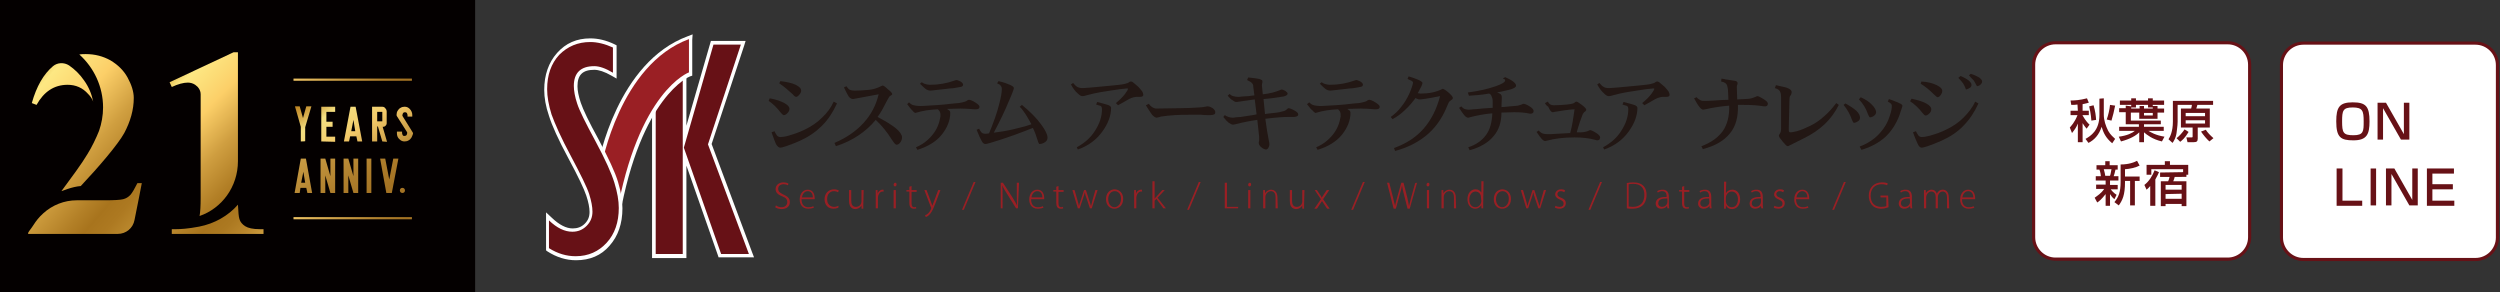 <?xml version="1.0" encoding="utf-8"?>
<!-- Generator: Adobe Illustrator 24.3.0, SVG Export Plug-In . SVG Version: 6.00 Build 0)  -->
<svg version="1.1" id="_レイヤー_1" xmlns="http://www.w3.org/2000/svg" xmlns:xlink="http://www.w3.org/1999/xlink" x="0px"
	 y="0px" viewBox="0 0 684 80" style="enable-background:new 0 0 684 80;" xml:space="preserve">
<rect x="0" y="0" width="684" height="80" fill="#333333" stroke="none"/>
<style type="text/css">
	.st0{fill:#040000;}
	.st1{fill:url(#SVGID_1_);}
	.st2{fill:url(#SVGID_2_);}
	.st3{fill:url(#SVGID_3_);}
	.st4{fill:#221714;}
	.st5{fill:#9A1F24;}
	.st6{fill:#671116;}
	.st7{fill:#FFFFFF;}
	.st8{fill:#FFFFFF;stroke:#671116;stroke-width:0.86;stroke-miterlimit:9.999;}
	.st9{fill:url(#SVGID_4_);}
	.st10{fill:url(#SVGID_5_);}
	.st11{fill:url(#SVGID_6_);}
	.st12{fill:url(#SVGID_7_);}
	.st13{fill:url(#SVGID_8_);}
	.st14{fill:url(#SVGID_9_);}
	.st15{fill:url(#SVGID_10_);}
	.st16{fill:url(#SVGID_11_);}
	.st17{fill:url(#SVGID_12_);}
	.st18{fill:url(#SVGID_13_);}
	.st19{fill:url(#SVGID_14_);}
	.st20{fill:url(#SVGID_15_);}
	.st21{fill:url(#SVGID_16_);}
	.st22{fill:url(#SVGID_17_);}
	.st23{fill:url(#SVGID_18_);}
</style>
<rect x="0" class="st0" width="130" height="80"/>
<g>
	
		<linearGradient id="SVGID_1_" gradientUnits="userSpaceOnUse" x1="3.526" y1="335.063" x2="66.766" y2="389.553" gradientTransform="matrix(1 0 0 1 4.423332e-02 -317.988)">
		<stop  offset="0" style="stop-color:#C07E09"/>
		<stop  offset="2.000000e-02" style="stop-color:#C78A17"/>
		<stop  offset="6.000000e-02" style="stop-color:#DAAB3D"/>
		<stop  offset="0.11" style="stop-color:#F8E07A"/>
		<stop  offset="0.12" style="stop-color:#FDE883"/>
		<stop  offset="0.22" style="stop-color:#FCD56F"/>
		<stop  offset="0.25" style="stop-color:#FCCF68"/>
		<stop  offset="0.38" style="stop-color:#D09F40"/>
		<stop  offset="0.49" style="stop-color:#B38027"/>
		<stop  offset="0.54" style="stop-color:#A8741D"/>
		<stop  offset="0.59" style="stop-color:#AD7921"/>
		<stop  offset="0.65" style="stop-color:#BA882D"/>
		<stop  offset="0.71" style="stop-color:#D1A041"/>
		<stop  offset="0.77" style="stop-color:#F0C25D"/>
		<stop  offset="0.79" style="stop-color:#FCCF68"/>
		<stop  offset="0.89" style="stop-color:#EFD77E"/>
		<stop  offset="0.91" style="stop-color:#ECD177"/>
		<stop  offset="0.93" style="stop-color:#E4C263"/>
		<stop  offset="0.96" style="stop-color:#D7A942"/>
		<stop  offset="0.99" style="stop-color:#C48614"/>
		<stop  offset="1" style="stop-color:#C07E09"/>
	</linearGradient>
	<path class="st1" d="M28.2,29.4c0,2.2-0.4,4.4-1.1,6.4c-0.7,1.8-2.1,4.7-3.2,6.4c-1.4,2.4-4.5,6.6-7.1,10.1l1.7-0.6
		c1.2-0.4,2.4-0.7,3.6-0.8C27,45.7,32.3,39.5,34,36.4c1.7-3.2,2.6-6.4,2.6-9.6c0-1.7-0.6-3.6-1.7-5.6c-1.1-2-2.7-3.5-4.7-4.7
		c-2-1.1-4.2-1.7-6.7-1.7c-0.6,0-1.2,0-1.8,0.1C25.7,18.5,28.2,23.7,28.2,29.4z"/>
	
		<linearGradient id="SVGID_2_" gradientUnits="userSpaceOnUse" x1="-7.855" y1="348.274" x2="55.386" y2="402.764" gradientTransform="matrix(1 0 0 1 4.423332e-02 -317.988)">
		<stop  offset="0" style="stop-color:#C07E09"/>
		<stop  offset="2.000000e-02" style="stop-color:#C78A17"/>
		<stop  offset="6.000000e-02" style="stop-color:#DAAB3D"/>
		<stop  offset="0.11" style="stop-color:#F8E07A"/>
		<stop  offset="0.12" style="stop-color:#FDE883"/>
		<stop  offset="0.22" style="stop-color:#FCD56F"/>
		<stop  offset="0.25" style="stop-color:#FCCF68"/>
		<stop  offset="0.38" style="stop-color:#D09F40"/>
		<stop  offset="0.49" style="stop-color:#B38027"/>
		<stop  offset="0.54" style="stop-color:#A8741D"/>
		<stop  offset="0.59" style="stop-color:#AD7921"/>
		<stop  offset="0.65" style="stop-color:#BA882D"/>
		<stop  offset="0.71" style="stop-color:#D1A041"/>
		<stop  offset="0.77" style="stop-color:#F0C25D"/>
		<stop  offset="0.79" style="stop-color:#FCCF68"/>
		<stop  offset="0.89" style="stop-color:#EFD77E"/>
		<stop  offset="0.91" style="stop-color:#ECD177"/>
		<stop  offset="0.93" style="stop-color:#E4C263"/>
		<stop  offset="0.96" style="stop-color:#D7A942"/>
		<stop  offset="0.99" style="stop-color:#C48614"/>
		<stop  offset="1" style="stop-color:#C07E09"/>
	</linearGradient>
	<path class="st2" d="M37.6,50.1c-0.8,1.6-1.4,2.6-1.9,3.2l-0.1,0.1c-0.5,0.5-1.1,0.9-1.9,1.1c-0.8,0.2-2.4,0.3-5,0.3H21
		c-3.4,0-6.7,1.3-9.2,3.6l-0.1,0.1c-1,0.9-1.8,1.9-2.5,3l0,0c-0.7,1.1-1.2,1.6-1.5,2.2V64h24.5c2.3,0,4.2-1.6,4.6-3.8l1-5l0,0l1-5.1
		C38.8,50.1,37.6,50.1,37.6,50.1z"/>
	
		<linearGradient id="SVGID_3_" gradientUnits="userSpaceOnUse" x1="4.955" y1="333.393" x2="68.206" y2="387.883" gradientTransform="matrix(1 0 0 1 4.423332e-02 -317.988)">
		<stop  offset="0" style="stop-color:#C07E09"/>
		<stop  offset="2.000000e-02" style="stop-color:#C78A17"/>
		<stop  offset="6.000000e-02" style="stop-color:#DAAB3D"/>
		<stop  offset="0.11" style="stop-color:#F8E07A"/>
		<stop  offset="0.12" style="stop-color:#FDE883"/>
		<stop  offset="0.22" style="stop-color:#FCD56F"/>
		<stop  offset="0.25" style="stop-color:#FCCF68"/>
		<stop  offset="0.38" style="stop-color:#D09F40"/>
		<stop  offset="0.49" style="stop-color:#B38027"/>
		<stop  offset="0.54" style="stop-color:#A8741D"/>
		<stop  offset="0.59" style="stop-color:#AD7921"/>
		<stop  offset="0.65" style="stop-color:#BA882D"/>
		<stop  offset="0.71" style="stop-color:#D1A041"/>
		<stop  offset="0.77" style="stop-color:#F0C25D"/>
		<stop  offset="0.79" style="stop-color:#FCCF68"/>
		<stop  offset="0.89" style="stop-color:#EFD77E"/>
		<stop  offset="0.91" style="stop-color:#ECD177"/>
		<stop  offset="0.93" style="stop-color:#E4C263"/>
		<stop  offset="0.96" style="stop-color:#D7A942"/>
		<stop  offset="0.99" style="stop-color:#C48614"/>
		<stop  offset="1" style="stop-color:#C07E09"/>
	</linearGradient>
	<path class="st3" d="M18.5,23.2c2.2,0,4.1,0.8,5.6,2.5c0.6,0.6,1.1,1.3,1.4,2.1c-0.4-2-1.2-4-2.5-5.8c-1.1-1.6-2.5-3-4.1-4.1
		c-1.4-0.9-3.2-0.8-4.4,0.2c-2.6,2.2-4.5,5.5-5.8,10.1l1.3,0.5C12,25.1,14.8,23.2,18.5,23.2z"/>
</g>
<g>
	<path class="st4" d="M210.3,27.6l0.3-0.7c1.7,0.3,3.1,0.8,4,1.3c0.9,0.5,1.4,1,1.4,1.6c0,0.4-0.2,0.8-0.6,1.2
		c-0.4,0.4-0.7,0.5-1,0.5c-0.2,0-0.4-0.3-0.9-0.8C212.6,29.5,211.5,28.4,210.3,27.6z M211.1,36.2l0.8-0.3c0.2,0.5,0.5,0.9,0.7,1.2
		c0.2,0.2,0.5,0.4,0.9,0.4c0.5,0,1.3-0.1,2.3-0.4c1.4-0.4,2.9-0.9,4.3-1.6c1.9-0.9,3.5-2,4.8-3.3c1.4-1.3,2.5-2.8,3.2-4.4l0.9,0.5
		c-1.1,2.4-2.4,4.4-4.1,6.1c-1.7,1.7-3.6,3-6,4.1c-1.4,0.6-2.6,1.1-3.8,1.5c-0.9,0.3-1.4,0.4-1.6,0.4c-0.4,0-0.8-0.3-1.2-1
		C212,38.7,211.6,37.7,211.1,36.2L211.1,36.2z M213.2,22.8l0.3-0.6c1.7,0.2,3.2,0.5,4.2,1c1,0.5,1.5,1,1.5,1.6
		c0,0.4-0.2,0.8-0.6,1.2c-0.3,0.4-0.6,0.5-0.8,0.5s-0.5-0.2-0.9-0.7C215.6,24.6,214.4,23.6,213.2,22.8z"/>
	<path class="st4" d="M230.9,23.9l0.7-0.3c0.4,0.6,0.7,0.9,1,1c0.3,0.1,0.7,0.2,1.2,0.2c1.3,0,2.5-0.1,3.7-0.2
		c1.1-0.1,1.9-0.3,2.6-0.6c0.4-0.1,0.6-0.3,0.9-0.4c0.2-0.1,0.4-0.2,0.5-0.2c0.2,0,0.7,0.3,1.4,1c0.8,0.6,1.2,1.1,1.2,1.3
		c0,0.2-0.1,0.3-0.3,0.4s-0.4,0.2-0.5,0.4c-0.1,0.1-0.3,0.5-0.7,1.2c-0.8,1.6-1.6,3.1-2.5,4.3c2.3,1.2,3.9,2.2,5,3.1
		c1.1,0.9,1.7,1.8,1.7,2.5c0,0.5-0.2,1-0.5,1.4c-0.3,0.4-0.7,0.6-1,0.6c-0.3,0-0.7-0.5-1.3-1.4c-1.3-2.1-2.8-3.9-4.4-5.4
		c-1.4,1.7-3,3.1-4.8,4.3c-1.8,1.2-3.9,2.2-6.1,2.9l-0.4-0.9c3.3-1.4,5.9-3.2,8-5.5s3.4-4.9,4.1-7.8l-7,1.3c-0.4,0-0.8-0.2-1.2-0.7
		C231.8,25.7,231.4,25,230.9,23.9L230.9,23.9z"/>
	<path class="st4" d="M248.2,28.5l0.5-0.5c0.4,0.4,0.8,0.7,1.3,0.8c0.5,0.1,1,0.2,1.6,0.2c0.3,0,1.1,0,2.3-0.1
		c1.8-0.1,3.9-0.2,6.2-0.5c1.1-0.1,1.8-0.2,2.2-0.2c0.6-0.1,1.1-0.2,1.4-0.3c0.4-0.1,0.7-0.2,0.9-0.4c0.2-0.1,0.4-0.2,0.5-0.2
		c0.3,0,0.9,0.2,1.7,0.7c0.8,0.5,1.2,0.9,1.2,1.2c0,0.2-0.1,0.4-0.2,0.5c-0.2,0.1-0.4,0.2-0.7,0.2h-0.5c-1.3-0.1-2.6-0.2-3.8-0.2
		l-3.7,0.1c0.3,0.2,0.5,0.3,0.7,0.5c0.1,0.2,0.2,0.3,0.2,0.5c0,2.1-0.8,4.1-2.3,6c-1.5,1.9-3.8,3.3-6.7,4.2l-0.4-0.7
		c1.9-0.8,3.4-2,4.6-3.5c1.2-1.5,1.8-3.1,2.1-4.9v-0.7c0-0.2-0.1-0.5-0.2-0.7s-0.3-0.4-0.5-0.6c-2.2,0.1-4.2,0.4-5.8,0.9
		c-0.2,0-0.3,0.1-0.3,0.1c-0.2,0-0.5-0.2-0.9-0.7C249.4,30.1,248.9,29.4,248.2,28.5L248.2,28.5z M259.9,24.2l-5.3,0.6
		c-0.5,0-1-0.2-1.4-0.5c-0.4-0.3-0.9-0.8-1.5-1.4l0.5-0.4c0.3,0.2,0.6,0.4,1,0.5c0.4,0.1,0.8,0.2,1.2,0.2c2.4,0,4.7-0.4,6.9-1.2
		c0.2-0.1,0.4-0.1,0.4-0.1c0.3,0,0.6,0.2,1.1,0.4c0.5,0.3,0.7,0.6,0.7,0.9c0,0.2-0.1,0.3-0.2,0.4s-0.4,0.2-0.6,0.2
		c-0.3,0.1-0.7,0.1-1.1,0.2C261.1,24.1,260.5,24.2,259.9,24.2L259.9,24.2z"/>
	<path class="st4" d="M272.8,22.8l0.4-0.6c1.4,0.3,2.4,0.7,3.1,1c0.7,0.3,1.1,0.6,1.1,0.9c0,0.2-0.4,1.4-1.3,3.4
		c-1.1,2.7-2.5,5.6-4.2,8.8c1.7-0.2,3.5-0.5,5.2-0.9c1.7-0.4,3.4-0.8,5.1-1.4c-0.5-0.9-1-1.8-1.5-2.6c-0.5-0.8-1.1-1.6-1.7-2.2
		l0.6-0.5c2.2,1.8,4,3.6,5.3,5.4c1.1,1.5,1.7,2.7,1.7,3.5c0,0.6-0.2,1-0.7,1.3c-0.4,0.3-1,0.5-1.5,0.5c-0.1,0-0.3-0.3-0.5-1
		c-0.4-1.3-0.8-2.4-1.3-3.4c-3.5,1.4-6.6,2.5-9.4,3.4c-2.1,0.7-3.3,1-3.6,1c-0.4,0-0.8-0.3-1.1-1c-0.3-0.5-0.7-1.4-1.3-2.9l0.7-0.3
		c0.2,0.5,0.5,0.9,0.7,1.1c0.2,0.2,0.6,0.3,1,0.3l1-0.1c1.2-2.9,2.2-5.6,2.8-8.1c0.5-1.9,0.7-3.2,0.7-4c0-0.4-0.1-0.7-0.3-0.9
		C273.7,23.2,273.3,23,272.8,22.8L272.8,22.8z"/>
	<path class="st4" d="M293,23.1l0.6-0.4c0.4,0.5,0.8,0.9,1.2,1.1c0.4,0.2,0.8,0.3,1.4,0.3c0.5,0,1.4-0.1,2.8-0.2
		c1.3-0.1,3-0.3,5.3-0.5c0.7-0.1,1.3-0.1,1.9-0.2c0.6-0.1,1.1-0.1,1.7-0.3c0.4-0.1,0.8-0.2,1-0.4c0.2-0.2,0.4-0.2,0.6-0.2
		c0.1,0,0.4,0.1,0.7,0.4c0.4,0.3,0.8,0.7,1.3,1.1c0.4,0.5,0.8,0.9,1,1.2c0.2,0.4,0.3,0.6,0.3,0.9s-0.1,0.4-0.3,0.5s-0.4,0.1-0.7,0.1
		h-0.2c-1-0.1-1.9,0.2-2.7,0.6c-0.8,0.5-1.8,1-3,1.7l-0.6-0.6c1-0.8,1.9-1.7,2.5-2.5c0.5-0.7,0.8-1.1,0.8-1.4c0,0,0-0.1-0.1-0.1
		h-0.2c-0.2,0-0.8,0.1-1.9,0.2c-1.5,0.2-3.2,0.5-5.2,0.8c-1.2,0.2-2.6,0.5-4,0.9c-0.6,0.2-1,0.2-1.1,0.2c-0.4,0-0.8-0.3-1.3-0.8
		C294.2,25,293.6,24.2,293,23.1L293,23.1z M299.9,28.6l0.3-0.7c1.4,0.4,2.4,0.6,2.9,0.8c0.6,0.2,0.9,0.5,0.9,0.8
		c0,2.1-0.8,4.3-2.4,6.5c-1.6,2.2-3.8,3.9-6.7,4.9l-0.3-0.6c2.2-1.2,3.9-2.7,5.1-4.7c1.2-1.9,1.8-3.8,1.8-5.7c0-0.4-0.1-0.7-0.3-0.9
		C300.9,28.9,300.5,28.8,299.9,28.6z"/>
	<path class="st4" d="M313.5,28.8l0.8-0.4c0.3,0.4,0.6,0.7,0.9,0.9s0.6,0.3,1,0.4c2.4,0,4.6-0.1,6.6-0.1c2,0,3.7-0.1,5.2-0.2
		c0.5,0,1.1-0.1,1.8-0.2c0.3-0.1,0.5-0.1,0.6-0.1c0.5,0,0.9,0.2,1.4,0.5c0.5,0.4,0.7,0.7,0.7,1.1c0,0.3-0.1,0.5-0.3,0.6
		c-0.2,0.1-0.6,0.2-1,0.2h-0.7c-0.4,0-1.1,0-1.9-0.1h-3.1c-1.4,0-2.8,0-4.1,0.1c-1.3,0.1-2.6,0.2-3.8,0.4c-0.3,0.1-0.5,0.2-0.7,0.2
		c-0.2,0-0.3,0.1-0.4,0.1c-0.4,0-0.8-0.3-1.3-0.8C314.7,30.7,314.2,29.9,313.5,28.8z"/>
	<path class="st4" d="M335.9,26.2l0.5-0.5c0.3,0.3,0.6,0.5,1,0.6c0.4,0.1,0.8,0.2,1.3,0.2c0.3,0,0.7,0,1.2-0.1c0.5,0,1-0.1,1.7-0.1
		c0.2,0,0.5-0.1,0.7-0.1c0.3,0,0.6-0.1,0.9-0.1l-0.3-2.3c0-0.5-0.1-0.8-0.4-1.1c-0.3-0.3-0.7-0.5-1.3-0.8l0.3-0.7
		c0.7,0.1,1.3,0.1,1.8,0.2c0.5,0.1,0.9,0.1,1.2,0.2c0.3,0.1,0.6,0.2,0.7,0.3c0.2,0.1,0.2,0.3,0.2,0.5c0,0.1,0,0.3-0.1,0.5
		c0,0.2-0.1,0.5,0,0.9l0.2,2c1.9-0.2,3.5-0.6,4.8-1.2c0.2-0.1,0.3-0.1,0.3-0.1c0.3,0,0.6,0.1,1.1,0.4c0.4,0.3,0.6,0.5,0.6,0.7
		c0,0.4-0.4,0.6-1.1,0.8c-0.7,0.1-1.9,0.3-3.4,0.5c-0.3,0-0.7,0.1-1,0.1c-0.4,0-0.7,0.1-1.1,0.1l0.4,4.1c0.6-0.1,1.4-0.2,2.5-0.3
		s2-0.3,2.6-0.5c0.4-0.1,0.7-0.3,0.9-0.5c0.2-0.2,0.3-0.3,0.4-0.3c0.3,0,0.9,0.2,1.6,0.6c0.7,0.4,1.1,0.7,1.1,1.1
		c0,0.2-0.1,0.4-0.3,0.5c-0.2,0.1-0.5,0.2-0.8,0.2h-1.2c-0.8,0-1.7,0-2.8,0.1c-1.1,0.1-2.4,0.2-3.9,0.4c0.1,0.6,0.2,1.3,0.3,2.1
		c0.1,0.9,0.3,1.9,0.5,3c0.1,0.4,0.1,0.8,0.2,1.1c0.1,0.3,0.1,0.6,0.1,0.8c0,0.4-0.1,0.7-0.3,1c-0.2,0.3-0.4,0.4-0.6,0.4
		c-0.4,0-0.8-0.2-1.3-0.6c-0.5-0.4-0.7-0.8-0.7-1.2c0-0.1,0-0.3,0.1-0.6v-1.1l-0.5-4.6c-2.1,0.3-4.1,0.7-6,1.2
		c-0.4,0.1-0.6,0.1-0.7,0.1c-0.3,0-0.6-0.2-1.1-0.5c-0.4-0.3-0.9-0.8-1.5-1.6l0.4-0.5c0.3,0.2,0.7,0.4,1,0.5
		c0.4,0.1,0.7,0.2,1.1,0.2c0.2,0,0.5,0,0.9-0.1c0.4,0,0.9-0.1,1.4-0.1c0.5-0.1,1.2-0.2,1.9-0.3c0.7-0.1,1.5-0.2,2.4-0.4l-0.5-4.1
		c-1.3,0.2-2.7,0.4-4.2,0.6c-0.5,0.1-0.8,0.1-0.9,0.1c-0.3,0-0.6-0.2-1-0.5C336.9,27.3,336.4,26.8,335.9,26.2L335.9,26.2z"/>
	<path class="st4" d="M357.6,28.5l0.6-0.5c0.4,0.4,0.8,0.7,1.3,0.8c0.5,0.1,1,0.2,1.6,0.2c0.3,0,1.1,0,2.3-0.1
		c1.8-0.1,3.9-0.2,6.2-0.5c1.1-0.1,1.8-0.2,2.2-0.2c0.6-0.1,1.1-0.2,1.4-0.3c0.4-0.1,0.7-0.2,0.9-0.4c0.2-0.1,0.4-0.2,0.5-0.2
		c0.3,0,0.9,0.2,1.7,0.7c0.8,0.5,1.2,0.9,1.2,1.2c0,0.2-0.1,0.4-0.2,0.5c-0.2,0.1-0.4,0.2-0.7,0.2h-0.5c-1.3-0.1-2.6-0.2-3.8-0.2
		l-3.7,0.1c0.3,0.2,0.5,0.3,0.7,0.5c0.1,0.2,0.2,0.3,0.2,0.5c0,2.1-0.8,4.1-2.3,6s-3.8,3.3-6.7,4.2l-0.4-0.7c1.9-0.8,3.4-2,4.6-3.5
		s1.8-3.1,2.1-4.9v-0.7c0-0.2-0.1-0.5-0.2-0.7c-0.1-0.2-0.3-0.4-0.5-0.6c-2.2,0.1-4.2,0.4-5.8,0.9c-0.2,0-0.3,0.1-0.3,0.1
		c-0.2,0-0.5-0.2-0.9-0.7C358.8,30.1,358.3,29.4,357.6,28.5L357.6,28.5z M369.3,24.2l-5.3,0.6c-0.5,0-1-0.2-1.4-0.5
		s-0.9-0.8-1.5-1.4l0.5-0.4c0.3,0.2,0.6,0.4,1,0.5s0.8,0.2,1.2,0.2c2.4,0,4.7-0.4,6.9-1.2c0.2-0.1,0.4-0.1,0.4-0.1
		c0.3,0,0.6,0.2,1.1,0.4c0.5,0.3,0.7,0.6,0.7,0.9c0,0.2-0.1,0.3-0.2,0.4c-0.1,0.1-0.4,0.2-0.6,0.2c-0.3,0.1-0.7,0.1-1.1,0.2
		C370.5,24.1,369.9,24.2,369.3,24.2z"/>
	<path class="st4" d="M385.1,21.6l0.3-0.7c1.4,0.4,2.3,0.8,2.8,1c0.6,0.3,1,0.6,1,0.8c0,0.1-0.1,0.4-0.3,0.9c-0.2,0.4-0.6,1.1-1,1.9
		l0.8,0.1c2.3,0,4.2-0.4,5.8-1.2c0.1-0.1,0.2-0.1,0.2-0.1c0.2,0,0.8,0.3,1.6,1c0.8,0.7,1.2,1.2,1.2,1.5c0,0.2-0.1,0.3-0.2,0.4
		s-0.3,0.2-0.4,0.3c-0.3,0.2-0.5,0.4-0.6,0.7c-0.1,0.3-0.3,0.6-0.4,0.9c0,0.1-0.1,0.2-0.1,0.2c0,0.1-0.1,0.2-0.1,0.3
		c-1.3,3-3.1,5.5-5.4,7.4s-5.2,3.4-8.6,4.3l-0.3-0.8c3.3-1.2,6-2.9,8.1-5.3c2.1-2.4,3.6-5.4,4.5-8.9c-1.4,0.3-2.7,0.5-3.8,0.7
		c-0.9,0.1-1.4,0.2-1.7,0.2c-0.2,0-0.4,0-0.6-0.1c-0.2-0.1-0.4-0.1-0.6-0.3c-0.8,1.1-1.7,2.2-2.8,3.2c-1,1-2.2,1.9-3.5,2.6l-0.5-0.6
		c1.1-0.8,2.1-1.7,2.9-2.8c0.9-1.1,1.6-2.3,2.2-3.6c0.3-0.7,0.6-1.4,0.8-2.1c0.1-0.4,0.2-0.7,0.2-0.9c0-0.2-0.1-0.3-0.4-0.5
		C385.9,22,385.6,21.8,385.1,21.6z"/>
	<path class="st4" d="M411.2,21.5l0.6-0.4c0.9,0.4,1.7,0.8,2.2,1.2c0.5,0.4,0.8,0.8,0.8,1.1c0,0.2-0.1,0.4-0.3,0.5
		c-0.2,0.2-0.5,0.3-1,0.5c-0.4,0.1-1,0.3-1.6,0.4c-0.7,0.2-1.4,0.3-2.3,0.5c0.5,0.2,0.8,0.3,1,0.5c0.2,0.2,0.3,0.5,0.3,0.8l-0.1,2.7
		c0.5,0,1.3-0.1,2.3-0.2c1-0.1,1.7-0.1,2.2-0.2c0.4-0.1,0.7-0.2,1-0.3c0.2-0.1,0.4-0.2,0.5-0.2c0.4,0,0.9,0.2,1.7,0.7
		c0.8,0.5,1.1,0.9,1.1,1.3c0,0.2-0.1,0.4-0.2,0.5c-0.1,0.1-0.3,0.2-0.5,0.2h-0.3c-1.3-0.3-2.8-0.4-4.4-0.4l-3.4,0.1
		c0,2.6-0.7,4.8-2.2,6.5c-1.4,1.7-3.6,3-6.5,3.8l-0.4-0.8c2.2-0.7,3.8-1.9,4.9-3.4s1.6-3.5,1.7-5.9c-2.3,0.2-4.3,0.6-6.2,1.1
		c-0.2,0.1-0.4,0.1-0.4,0.1c-0.3,0-0.7-0.2-1.1-0.7c-0.3-0.4-0.8-1-1.4-2l0.6-0.4c0.3,0.3,0.6,0.6,0.9,0.7c0.3,0.1,0.7,0.2,1,0.2
		s0.7,0,1.4-0.1c0.6,0,1.4-0.1,2.3-0.2c0.4,0,0.9-0.1,1.4-0.1c0.5,0,1-0.1,1.6-0.1V28c0-0.4,0-0.8-0.1-1.1c-0.1-0.3-0.2-0.6-0.3-0.8
		c-0.1-0.2-0.3-0.4-0.6-0.5c-1,0.2-2,0.3-2.9,0.4c-0.9,0.1-1.8,0.1-2.6,0.2l-0.3-0.9c3.1-0.4,5.6-1,7.6-1.7c1.7-0.6,2.6-1.1,2.6-1.6
		c0-0.1,0-0.2-0.1-0.3C411.5,21.7,411.4,21.6,411.2,21.5L411.2,21.5z"/>
	<path class="st4" d="M422.7,28.2l0.8-0.4c0.2,0.4,0.5,0.7,0.7,0.8c0.2,0.1,0.5,0.2,0.9,0.2c1.3,0,2.5-0.1,3.6-0.2
		c0.9-0.1,1.4-0.2,1.7-0.3c0.2-0.1,0.4-0.2,0.5-0.3c0.1-0.1,0.2-0.2,0.4-0.2c0.2,0,0.7,0.3,1.5,0.9c0.8,0.6,1.2,1.1,1.2,1.3
		c0,0.2-0.1,0.3-0.3,0.5c-0.2,0.1-0.4,0.3-0.5,0.5c-0.1,0.1-0.2,0.3-0.3,0.6c-0.1,0.3-0.2,0.6-0.4,1.1c-0.2,0.4-0.3,0.9-0.5,1.5
		c-0.2,0.6-0.4,1.2-0.6,2c1.5,0.1,2.6-0.1,3.4-0.5c0.1,0,0.1-0.1,0.2-0.1c0.3,0,0.8,0.2,1.6,0.7c0.8,0.5,1.2,0.9,1.2,1.3
		c0,0.2-0.1,0.4-0.2,0.6c-0.1,0.1-0.3,0.2-0.6,0.2c0,0-0.2,0-0.4-0.1c-1.8-0.5-3.7-0.7-5.8-0.7c-2.9,0-5.4,0.3-7.6,0.9
		c-0.2,0-0.3,0.1-0.4,0.1c-0.3,0-0.6-0.2-1-0.6c-0.3-0.3-0.7-0.9-1.4-1.9l0.6-0.4c0.3,0.4,0.6,0.6,1,0.8c0.3,0.1,0.7,0.2,1.2,0.2
		h1.1c1.9-0.1,3.7-0.2,5.3-0.3c0.3-1,0.5-2.1,0.7-3.2c0.2-1.1,0.3-2.2,0.5-3.3c-1.8,0.1-3.6,0.4-5.4,0.7c-0.4,0.1-0.5,0.1-0.6,0.1
		c-0.2,0-0.3-0.1-0.4-0.2s-0.3-0.3-0.4-0.5c-0.1-0.2-0.3-0.5-0.4-0.8C423.1,28.9,422.9,28.6,422.7,28.2L422.7,28.2z"/>
	<path class="st4" d="M437,23.1l0.6-0.4c0.4,0.5,0.8,0.9,1.2,1.1c0.3,0.2,0.8,0.3,1.4,0.3c0.5,0,1.4-0.1,2.8-0.2
		c1.3-0.1,3-0.3,5.3-0.5c0.7-0.1,1.3-0.1,1.9-0.2c0.6-0.1,1.1-0.1,1.7-0.3c0.4-0.1,0.8-0.2,1-0.4c0.2-0.2,0.4-0.2,0.6-0.2
		c0.1,0,0.4,0.1,0.7,0.4c0.4,0.3,0.8,0.7,1.3,1.1c0.4,0.5,0.8,0.9,1,1.2c0.2,0.4,0.3,0.6,0.3,0.9s-0.1,0.4-0.3,0.5s-0.4,0.1-0.7,0.1
		h-0.2c-1-0.1-1.9,0.2-2.7,0.6c-0.8,0.5-1.8,1-3,1.7l-0.6-0.6c1-0.8,1.9-1.7,2.5-2.5c0.5-0.7,0.8-1.1,0.8-1.4c0,0,0-0.1-0.1-0.1
		h-0.2c-0.2,0-0.8,0.1-1.9,0.2c-1.5,0.2-3.2,0.5-5.2,0.8c-1.2,0.2-2.6,0.5-4,0.9c-0.6,0.2-1,0.2-1.1,0.2c-0.4,0-0.8-0.3-1.3-0.8
		C438.2,25,437.6,24.2,437,23.1L437,23.1z M443.9,28.6l0.3-0.7c1.4,0.4,2.4,0.6,2.9,0.8c0.6,0.2,0.9,0.5,0.9,0.8
		c0,2.1-0.8,4.3-2.4,6.5c-1.6,2.2-3.8,3.9-6.7,4.9l-0.3-0.6c2.2-1.2,3.9-2.7,5.1-4.7c1.2-1.9,1.8-3.8,1.8-5.7c0-0.4-0.1-0.7-0.3-0.9
		C444.9,28.9,444.5,28.8,443.9,28.6z"/>
	<path class="st4" d="M463.5,26.9l0.7-0.3c0.3,0.4,0.7,0.6,1,0.8c0.3,0.2,0.7,0.2,1.1,0.2s1.3,0,2.7-0.1c1.5-0.1,2.8-0.2,3.9-0.2
		c0-0.9-0.1-1.6-0.1-2.2s-0.1-1.1-0.2-1.5c-0.1-0.4-0.3-0.7-0.6-0.9c-0.3-0.2-0.6-0.3-1.1-0.4l0.1-0.8c0.2,0,0.3,0.1,0.5,0.1
		c0.2,0,0.3,0,0.5,0.1c1.2,0.2,2.1,0.3,2.6,0.4c0.6,0.1,0.8,0.3,0.8,0.7c0,0.1,0,0.3-0.1,0.4c-0.1,0.2-0.1,0.4-0.1,0.7l0.1,3.3
		c0.6,0,1.3-0.1,2.1-0.1s1.5-0.1,2.1-0.3c0.3-0.1,0.5-0.2,0.8-0.3c0.2-0.1,0.4-0.2,0.5-0.2c0.3,0,0.9,0.3,1.7,0.8
		c0.8,0.5,1.2,0.9,1.2,1.3c0,0.2-0.1,0.3-0.2,0.5c-0.1,0.1-0.3,0.2-0.5,0.2h-0.4c-1.7-0.3-3.6-0.4-5.5-0.4h-1.6
		c0.1,3.3-0.6,5.9-2.2,7.8c-1.6,2-4,3.4-7.4,4.3l-0.4-0.8c2.7-1,4.6-2.4,5.9-4.2c1.2-1.8,1.8-4.1,1.7-6.9c-2.2,0.2-4.4,0.5-6.5,1
		C466.2,30,466,30,466,30c-0.3,0-0.6-0.2-1-0.7C464.5,28.7,464.1,28,463.5,26.9z"/>
	<path class="st4" d="M489.6,27.2l-0.2,8.1c0,0.3,0,0.6,0.1,0.7c0.1,0.2,0.2,0.2,0.5,0.2c0.2,0,0.8-0.1,1.6-0.3
		c1.1-0.3,2.3-0.8,3.5-1.4c1.5-0.7,2.8-1.6,4-2.7c1.2-1,2.3-2.3,3.3-3.6l0.7,0.5c-1,2-2.3,3.8-3.9,5.3s-3.5,2.8-5.8,3.9l-4.2,2.1
		c-0.2,0-0.4-0.1-0.6-0.3c-0.2-0.2-0.5-0.6-0.9-1c-0.3-0.4-0.5-0.7-0.7-0.9c-0.2-0.3-0.3-0.5-0.3-0.7c0-0.1,0.1-0.3,0.3-0.6
		s0.3-0.7,0.3-1.3v-8.6c0-0.7-0.1-1.2-0.3-1.6c-0.2-0.4-0.7-0.7-1.4-0.9l0.3-0.8c1.7,0.4,2.8,0.6,3.2,0.8c0.7,0.3,1.1,0.6,1.1,1.1
		c0,0.2-0.1,0.5-0.2,0.8C489.7,26.2,489.6,26.7,489.6,27.2z"/>
	<path class="st4" d="M504.4,28.7l0.5-0.4c1.3,0.7,2.3,1.4,3,2c0.7,0.7,1,1.3,1,1.9c0,0.4-0.2,0.8-0.6,1c-0.4,0.3-0.8,0.4-1.1,0.4
		c-0.1,0-0.3-0.3-0.5-0.8C506.2,31.3,505.4,29.9,504.4,28.7z M508.6,27.2l0.5-0.6c1.3,0.6,2.4,1.3,3.1,2.1c0.7,0.7,1.1,1.4,1.1,2
		c0,0.4-0.2,0.7-0.6,1c-0.4,0.3-0.8,0.4-1.1,0.4c-0.1,0-0.3-0.3-0.5-0.8C510.5,29.6,509.7,28.3,508.6,27.2z M516.5,27.8l0.3-0.7
		c0.6,0.2,1.2,0.4,1.6,0.6c0.5,0.2,0.9,0.3,1.2,0.5c0.3,0.1,0.6,0.3,0.7,0.4c0.2,0.1,0.2,0.3,0.2,0.4s-0.1,0.3-0.2,0.7
		c-0.2,0.6-0.4,1.1-0.6,1.8c-0.9,2.4-2.2,4.4-3.9,6c-1.7,1.5-3.8,2.7-6.5,3.5l-0.5-0.9c1.6-0.6,3-1.4,4.2-2.4c1.2-1,2.1-2.1,2.9-3.4
		c0.6-1,1-2.1,1.3-3.1c0.3-0.9,0.4-1.6,0.4-2.2c0-0.3-0.1-0.5-0.3-0.7C517.2,28.2,516.9,28,516.5,27.8L516.5,27.8z"/>
	<path class="st4" d="M522.6,27.7L523,27c1.8,0.4,3.1,0.8,4,1.3s1.4,1,1.4,1.6c0,0.4-0.2,0.9-0.6,1.2c-0.4,0.4-0.7,0.5-1,0.5
		c-0.2,0-0.5-0.3-0.9-0.8C524.9,29.5,523.8,28.5,522.6,27.7L522.6,27.7z M523.4,36.2l0.8-0.3c0.2,0.5,0.5,0.9,0.7,1.2
		c0.2,0.2,0.5,0.4,0.9,0.4c0.5,0,1.2-0.1,2.3-0.4c1.4-0.4,2.9-0.9,4.3-1.6c1.9-0.9,3.5-2,4.8-3.3c1.3-1.3,2.5-2.8,3.2-4.4l0.9,0.5
		c-1.1,2.4-2.4,4.4-4.1,6.1c-1.6,1.7-3.6,3-6,4.1c-1.4,0.6-2.6,1.1-3.8,1.5c-0.9,0.3-1.4,0.4-1.6,0.4c-0.4,0-0.8-0.3-1.1-1
		C524.4,38.7,523.9,37.7,523.4,36.2L523.4,36.2z M525.5,22.9l0.2-0.6c1.8,0.1,3.2,0.5,4.2,1c1,0.5,1.5,1,1.5,1.6
		c0,0.4-0.2,0.8-0.5,1.2c-0.3,0.4-0.6,0.5-0.8,0.5c-0.1,0-0.4-0.2-0.9-0.7C528,24.7,526.8,23.7,525.5,22.9z M535.8,21.3l0.6-0.5
		c1,0.4,1.7,0.8,2.2,1.2c0.5,0.4,0.8,0.8,0.8,1.2c0,0.3-0.1,0.6-0.4,0.8c-0.3,0.2-0.7,0.4-1.1,0.5c-0.2-0.6-0.5-1.2-0.8-1.7
		C536.7,22.3,536.3,21.8,535.8,21.3z M538.7,20.6l0.5-0.4c1,0.3,1.8,0.7,2.3,1c0.5,0.4,0.8,0.7,0.8,1.1c0,0.3-0.1,0.5-0.4,0.8
		c-0.2,0.3-0.6,0.4-1,0.5c-0.3-0.6-0.6-1.1-0.9-1.6C539.5,21.5,539.1,21.1,538.7,20.6L538.7,20.6z"/>
</g>
<g>
	<path class="st5" d="M215.6,50.7c-0.2-0.1-0.6-0.3-1.2-0.3c-1.1,0-1.5,0.7-1.5,1.2c0,0.8,0.4,1.1,1.4,1.6c1.1,0.5,1.8,1,1.8,2.1
		c0,1.1-0.8,1.9-2.3,1.9c-0.6,0-1.3-0.2-1.7-0.5l0.2-0.5c0.4,0.3,0.9,0.5,1.5,0.5c1,0,1.6-0.6,1.6-1.4c0-0.8-0.4-1.2-1.4-1.6
		c-1.1-0.4-1.8-1-1.8-2s0.9-1.8,2.1-1.8c0.7,0,1.2,0.2,1.4,0.3L215.6,50.7z"/>
	<path class="st5" d="M222.7,56.8c-0.2,0.1-0.7,0.3-1.6,0.3c-1.5,0-2.3-1.1-2.3-2.5c0-1.6,0.9-2.7,2.2-2.7c1.6,0,1.9,1.5,1.9,2.3
		v0.3h-3.6c0,1.6,0.9,2.2,1.8,2.2c0.7,0,1.1-0.1,1.4-0.3L222.7,56.8L222.7,56.8z M222.4,54c0-0.7-0.3-1.7-1.4-1.7
		c-1,0-1.5,1-1.6,1.7H222.4z"/>
	<path class="st5" d="M229.4,56.8c-0.2,0.1-0.7,0.3-1.4,0.3c-1.4,0-2.4-1-2.4-2.6s1.1-2.7,2.6-2.7c0.6,0,1.1,0.2,1.3,0.3l-0.2,0.5
		c-0.2-0.1-0.6-0.3-1.1-0.3c-1.3,0-1.9,1-1.9,2.2c0,1.3,0.8,2.1,1.9,2.1c0.6,0,0.9-0.2,1.2-0.3L229.4,56.8L229.4,56.8z"/>
	<path class="st5" d="M236.2,55.8v1.3h-0.5v-0.9l0,0c-0.2,0.4-0.8,1-1.7,1c-0.7,0-1.7-0.4-1.7-2.2v-3h0.6v2.8c0,1.1,0.3,1.8,1.3,1.8
		c0.7,0,1.5-0.5,1.5-1.5V52h0.6L236.2,55.8L236.2,55.8L236.2,55.8z"/>
	<path class="st5" d="M241.8,52.4h-0.3c-0.8,0-1.3,0.9-1.3,1.8V57h-0.6v-5h0.5v1l0,0c0.2-0.6,0.7-1.1,1.4-1.1h0.2L241.8,52.4
		L241.8,52.4L241.8,52.4z"/>
	<path class="st5" d="M244.9,51c-0.3,0-0.4-0.2-0.4-0.5c0-0.2,0.2-0.5,0.4-0.5c0.3,0,0.4,0.2,0.4,0.5S245.1,51,244.9,51z M245.1,57
		h-0.6v-5h0.6V57z"/>
	<path class="st5" d="M248.8,51.1l0.6-0.2V52h1.4v0.5h-1.4v3.2c0,0.6,0.2,1,0.7,1c0.3,0,0.4,0,0.5-0.1l0.1,0.4
		c-0.2,0.1-0.4,0.1-0.7,0.1c-1,0-1.2-0.8-1.2-1.6v-3.1H248V52h0.8L248.8,51.1L248.8,51.1L248.8,51.1z"/>
	<path class="st5" d="M257.3,52l-1.4,3.7c-0.7,1.8-1.3,3.2-2.6,3.7l-0.2-0.5c1.2-0.4,1.7-1.8,1.7-2c0,0,0-0.1-0.1-0.2l-1.8-4.7h0.6
		l1.2,3.2c0.1,0.4,0.3,0.8,0.4,1.1l0,0c0.1-0.3,0.2-0.7,0.4-1.1l1.2-3.2H257.3z"/>
	<path class="st5" d="M263.7,57.4h-0.5l3.2-7.6h0.5L263.7,57.4z"/>
	<path class="st5" d="M278.5,57H278l-2.5-4c-0.5-0.8-1-1.6-1.3-2.3l0,0c0.1,0.9,0.1,1.7,0.1,2.9V57h-0.5v-7h0.6l2.6,4
		c0.5,0.9,1,1.6,1.3,2.3l0,0c-0.1-1-0.1-1.8-0.1-2.9V50h0.6L278.5,57L278.5,57L278.5,57z"/>
	<path class="st5" d="M285.5,56.8c-0.2,0.1-0.7,0.3-1.6,0.3c-1.5,0-2.3-1.1-2.3-2.5c0-1.6,0.9-2.7,2.2-2.7c1.6,0,1.9,1.5,1.9,2.3
		v0.3h-3.6c0,1.6,0.9,2.2,1.8,2.2c0.7,0,1.1-0.1,1.4-0.3L285.5,56.8z M285.2,54c0-0.7-0.3-1.7-1.4-1.7c-1,0-1.5,1-1.6,1.7H285.2z"/>
	<path class="st5" d="M289,51.1l0.6-0.2V52h1.4v0.5h-1.4v3.2c0,0.6,0.2,1,0.7,1c0.3,0,0.4,0,0.5-0.1l0.1,0.4
		c-0.2,0.1-0.4,0.1-0.7,0.1c-1,0-1.2-0.8-1.2-1.6v-3.1h-0.8V52h0.8V51.1L289,51.1z"/>
	<path class="st5" d="M300.3,52l-1.6,5h-0.5l-0.9-2.7c-0.2-0.6-0.4-1.1-0.5-1.7l0,0c-0.1,0.6-0.3,1.1-0.5,1.7l-0.9,2.7h-0.5l-1.5-5
		h0.6l0.8,2.8c0.2,0.6,0.3,1.1,0.4,1.6l0,0c0.1-0.5,0.3-1,0.5-1.6l0.9-2.8h0.5l0.9,2.8c0.2,0.6,0.4,1.1,0.5,1.6l0,0
		c0.1-0.5,0.3-1,0.4-1.6l0.8-2.8H300.3L300.3,52z"/>
	<path class="st5" d="M307.3,54.4c0,1.9-1.3,2.7-2.4,2.7c-1.3,0-2.3-1-2.3-2.6c0-1.7,1.1-2.7,2.4-2.7
		C306.4,51.9,307.3,52.9,307.3,54.4z M305,52.3c-1.2,0-1.8,1.1-1.8,2.2c0,1.2,0.7,2.2,1.7,2.2c1,0,1.8-1,1.8-2.2
		C306.8,53.6,306.3,52.3,305,52.3z"/>
	<path class="st5" d="M312.5,52.4h-0.3c-0.8,0-1.3,0.9-1.3,1.8V57h-0.6v-5h0.5v1l0,0c0.2-0.6,0.7-1.1,1.4-1.1h0.2L312.5,52.4
		L312.5,52.4L312.5,52.4z"/>
	<path class="st5" d="M319,57h-0.7l-1.9-2.6l-0.5,0.5V57h-0.6v-7.4h0.6v4.8l0,0c0.1-0.2,0.3-0.4,0.5-0.6L318,52h0.7l-2,2.1L319,57z"
		/>
	<path class="st5" d="M325.3,57.4h-0.5l3.2-7.6h0.5L325.3,57.4z"/>
	<path class="st5" d="M338.7,57h-3.6v-7h0.6v6.6h3.1L338.7,57L338.7,57z"/>
	<path class="st5" d="M341.9,51c-0.3,0-0.4-0.2-0.4-0.5c0-0.2,0.2-0.5,0.4-0.5c0.3,0,0.4,0.2,0.4,0.5S342.1,51,341.9,51z M342.1,57
		h-0.6v-5h0.6V57z"/>
	<path class="st5" d="M349.6,57H349v-3c0-0.9-0.3-1.7-1.3-1.7c-0.8,0-1.5,0.8-1.5,1.6V57h-0.6v-5h0.5v0.9l0,0c0.3-0.5,0.9-1,1.7-1
		c0.5,0,1.7,0.3,1.7,2.1L349.6,57L349.6,57L349.6,57z"/>
	<path class="st5" d="M356.8,55.8v1.3h-0.5v-0.9l0,0c-0.2,0.4-0.8,1-1.7,1c-0.7,0-1.7-0.4-1.7-2.2v-3h0.6v2.8c0,1.1,0.3,1.8,1.3,1.8
		c0.7,0,1.5-0.5,1.5-1.5V52h0.6L356.8,55.8L356.8,55.8L356.8,55.8z"/>
	<path class="st5" d="M363.7,52l-1.7,2.5l1.8,2.6h-0.7l-0.8-1.2c-0.2-0.3-0.4-0.6-0.6-0.9l0,0c-0.2,0.3-0.4,0.6-0.6,0.9l-0.8,1.2
		h-0.7l1.8-2.6l-1.7-2.5h0.6l0.8,1.2c0.2,0.3,0.4,0.5,0.5,0.9l0,0c0.2-0.3,0.4-0.6,0.6-0.9L363,52H363.7L363.7,52z"/>
	<path class="st5" d="M370.2,57.4h-0.5l3.2-7.6h0.5L370.2,57.4z"/>
	<path class="st5" d="M387.7,50l-2,7.1h-0.6l-1-4c-0.3-1-0.4-1.7-0.5-2.4l0,0c-0.1,0.7-0.3,1.4-0.6,2.4l-1.1,4h-0.6l-1.8-7.1h0.6
		l1,3.9c0.2,0.9,0.4,1.8,0.6,2.4l0,0c0.1-0.7,0.4-1.5,0.6-2.4l1.1-3.9h0.6l1,3.9c0.2,0.9,0.4,1.7,0.5,2.5l0,0
		c0.2-0.8,0.4-1.6,0.6-2.4l1.1-3.9L387.7,50L387.7,50L387.7,50z"/>
	<path class="st5" d="M390.7,51c-0.3,0-0.4-0.2-0.4-0.5c0-0.2,0.2-0.5,0.4-0.5c0.3,0,0.4,0.2,0.4,0.5S390.9,51,390.7,51z M391,57
		h-0.6v-5h0.6V57z"/>
	<path class="st5" d="M398.4,57h-0.6v-3c0-0.9-0.3-1.7-1.3-1.7c-0.8,0-1.5,0.8-1.5,1.6V57h-0.6v-5h0.5v0.9l0,0c0.3-0.5,0.9-1,1.7-1
		c0.5,0,1.7,0.3,1.7,2.1L398.4,57L398.4,57L398.4,57z"/>
	<path class="st5" d="M405.8,55.8V57h-0.5v-0.9l0,0c-0.3,0.5-0.8,1-1.7,1c-1.2,0-2.1-1-2.1-2.6c0-1.7,1-2.7,2.2-2.7
		c0.8,0,1.3,0.4,1.6,0.9l0,0v-3.1h0.6L405.8,55.8C405.8,55.8,405.8,55.8,405.8,55.8z M405.2,54c0-1-0.7-1.6-1.5-1.6
		c-1,0-1.7,1-1.7,2.2c0,1.1,0.5,2.1,1.7,2.1c1,0,1.6-1,1.6-1.7L405.2,54L405.2,54z"/>
	<path class="st5" d="M413.4,54.4c0,1.9-1.3,2.7-2.4,2.7c-1.3,0-2.3-1-2.3-2.6c0-1.7,1.1-2.7,2.4-2.7
		C412.5,51.9,413.4,52.9,413.4,54.4z M411.1,52.3c-1.2,0-1.8,1.1-1.8,2.2c0,1.2,0.7,2.2,1.7,2.2c1,0,1.8-1,1.8-2.2
		C412.9,53.6,412.4,52.3,411.1,52.3z"/>
	<path class="st5" d="M423,52l-1.6,5h-0.5l-0.9-2.7c-0.2-0.6-0.4-1.1-0.5-1.7l0,0c-0.1,0.6-0.3,1.1-0.5,1.7l-0.9,2.7h-0.5l-1.5-5
		h0.6l0.8,2.8c0.2,0.6,0.3,1.1,0.4,1.6l0,0c0.1-0.5,0.3-1,0.5-1.6l0.9-2.8h0.5l0.9,2.8c0.2,0.6,0.4,1.1,0.5,1.6l0,0
		c0.1-0.5,0.3-1,0.4-1.6l0.8-2.8H423L423,52z"/>
	<path class="st5" d="M428,52.6c-0.2-0.1-0.5-0.3-1-0.3c-0.6,0-0.9,0.4-0.9,0.8c0,0.5,0.3,0.7,1,1c0.8,0.3,1.3,0.7,1.3,1.5
		c0,0.9-0.7,1.5-1.7,1.5c-0.5,0-0.9-0.1-1.3-0.3l0.2-0.5c0.3,0.2,0.7,0.3,1.1,0.3c0.8,0,1.1-0.4,1.1-0.9c0-0.5-0.3-0.8-1-1.1
		c-0.8-0.3-1.3-0.8-1.3-1.4c0-0.7,0.6-1.4,1.6-1.4c0.5,0,0.9,0.1,1.1,0.3L428,52.6L428,52.6z"/>
	<path class="st5" d="M435.1,57.4h-0.5l3.2-7.6h0.5L435.1,57.4z"/>
	<path class="st5" d="M445,50.1c0.5-0.1,1.1-0.2,1.8-0.2c2.9,0,3.7,1.7,3.7,3.4c0,1.4-0.5,3.8-3.9,3.8c-0.5,0-1.1,0-1.5-0.1v-6.9
		H445z M445.6,56.5c0.3,0,0.6,0.1,1.1,0.1c2.1,0,3.2-1.2,3.2-3.3c0-1.9-1-3-3.1-3c-0.5,0-0.9,0.1-1.2,0.1V56.5
		C445.6,56.5,445.6,56.5,445.6,56.5z"/>
	<path class="st5" d="M456.6,55.8c0,0.4,0,0.8,0.1,1.2h-0.5l-0.1-0.7l0,0c-0.2,0.4-0.8,0.8-1.6,0.8c-1,0-1.5-0.7-1.5-1.4
		c0-1.2,1-1.9,3-1.8c0-0.5,0-1.6-1.2-1.6c-0.4,0-0.9,0.1-1.2,0.4l-0.2-0.4c0.4-0.3,1-0.4,1.5-0.4c1.4,0,1.7,1,1.7,2L456.6,55.8
		L456.6,55.8L456.6,55.8z M456.1,54.3c-1.1,0-2.4,0.1-2.4,1.3c0,0.7,0.5,1,1,1c1.1,0,1.5-0.9,1.5-1.3v-1H456.1z"/>
	<path class="st5" d="M460.2,51.1l0.6-0.2V52h1.4v0.5h-1.4v3.2c0,0.6,0.2,1,0.7,1c0.3,0,0.4,0,0.5-0.1l0.1,0.4
		c-0.2,0.1-0.4,0.1-0.7,0.1c-1,0-1.2-0.8-1.2-1.6v-3.1h-0.8V52h0.8V51.1L460.2,51.1z"/>
	<path class="st5" d="M468.2,55.8c0,0.4,0,0.8,0.1,1.2h-0.5l-0.1-0.7l0,0c-0.2,0.4-0.8,0.8-1.6,0.8c-1,0-1.5-0.7-1.5-1.4
		c0-1.2,1-1.9,3-1.8c0-0.5,0-1.6-1.2-1.6c-0.4,0-0.9,0.1-1.2,0.4l-0.2-0.4c0.4-0.3,1-0.4,1.5-0.4c1.4,0,1.7,1,1.7,2L468.2,55.8
		L468.2,55.8L468.2,55.8z M467.6,54.3c-1.1,0-2.4,0.1-2.4,1.3c0,0.7,0.5,1,1,1c1.1,0,1.5-0.9,1.5-1.3L467.6,54.3L467.6,54.3z"/>
	<path class="st5" d="M472.2,52.9c0.3-0.6,0.9-1,1.8-1c1.2,0,2.1,1,2.1,2.6c0,1.8-1.1,2.7-2.2,2.7c-0.8,0-1.3-0.3-1.7-1l0,0v0.9
		h-0.5v-7.4h0.6L472.2,52.9L472.2,52.9L472.2,52.9z M472.2,55.1c0,0.7,0.6,1.6,1.6,1.6c1.1,0,1.7-0.9,1.7-2.2c0-1.1-0.6-2.1-1.7-2.1
		c-1,0-1.6,0.9-1.6,1.7V55.1L472.2,55.1z"/>
	<path class="st5" d="M482.3,55.8c0,0.4,0,0.8,0.1,1.2h-0.5l-0.1-0.7l0,0c-0.2,0.4-0.8,0.8-1.6,0.8c-1,0-1.5-0.7-1.5-1.4
		c0-1.2,1-1.9,3-1.8c0-0.5,0-1.6-1.2-1.6c-0.4,0-0.9,0.1-1.2,0.4l-0.2-0.4c0.4-0.3,1-0.4,1.5-0.4c1.4,0,1.7,1,1.7,2L482.3,55.8
		L482.3,55.8L482.3,55.8z M481.7,54.3c-1.1,0-2.4,0.1-2.4,1.3c0,0.7,0.5,1,1,1c1.1,0,1.5-0.9,1.5-1.3v-1H481.7z"/>
	<path class="st5" d="M487.9,52.6c-0.2-0.1-0.5-0.3-1-0.3c-0.6,0-0.9,0.4-0.9,0.8c0,0.5,0.3,0.7,1,1c0.8,0.3,1.3,0.7,1.3,1.5
		c0,0.9-0.7,1.5-1.7,1.5c-0.5,0-1-0.1-1.3-0.3l0.2-0.5c0.3,0.2,0.7,0.3,1.1,0.3c0.8,0,1.1-0.4,1.1-0.9c0-0.5-0.3-0.8-1-1.1
		c-0.8-0.3-1.3-0.8-1.3-1.4c0-0.7,0.6-1.4,1.6-1.4c0.5,0,0.9,0.1,1.1,0.3L487.9,52.6L487.9,52.6z"/>
	<path class="st5" d="M494.8,56.8c-0.2,0.1-0.7,0.3-1.6,0.3c-1.5,0-2.3-1.1-2.3-2.5c0-1.6,0.9-2.7,2.2-2.7c1.6,0,1.9,1.5,1.9,2.3
		v0.3h-3.6c0,1.6,0.9,2.2,1.8,2.2c0.7,0,1.1-0.1,1.4-0.3L494.8,56.8z M494.5,54c0-0.7-0.3-1.7-1.4-1.7c-1,0-1.5,1-1.6,1.7H494.5z"/>
	<path class="st5" d="M501.8,57.4h-0.5l3.2-7.6h0.5L501.8,57.4z"/>
	<path class="st5" d="M516.7,56.7c-0.4,0.1-1.1,0.4-2,0.4c-2.5,0-3.4-1.8-3.4-3.6c0-2,1.3-3.6,3.6-3.6c0.7,0,1.3,0.1,1.6,0.3
		l-0.2,0.5c-0.4-0.2-0.8-0.3-1.5-0.3c-1.8,0-3,1.2-3,3.1c0,2,1.1,3.1,2.9,3.1c0.7,0,1.1-0.1,1.4-0.2V54h-1.6v-0.5h2.1L516.7,56.7
		L516.7,56.7z"/>
	<path class="st5" d="M523.1,55.8c0,0.4,0,0.8,0.1,1.2h-0.5l-0.1-0.7l0,0c-0.2,0.4-0.8,0.8-1.6,0.8c-1,0-1.5-0.7-1.5-1.4
		c0-1.2,1-1.9,3-1.8c0-0.5,0-1.6-1.2-1.6c-0.4,0-0.9,0.1-1.2,0.4l-0.2-0.4c0.4-0.3,1-0.4,1.5-0.4c1.4,0,1.7,1,1.7,2V55.8L523.1,55.8
		z M522.5,54.3c-1.1,0-2.4,0.1-2.4,1.3c0,0.7,0.5,1,1,1c1.1,0,1.5-0.9,1.5-1.3L522.5,54.3L522.5,54.3z"/>
	<path class="st5" d="M533.3,57h-0.6v-2.9c0-1.1-0.4-1.7-1.2-1.7c-0.7,0-1.3,0.7-1.3,1.5V57h-0.6v-3.1c0-0.9-0.4-1.5-1.2-1.5
		c-0.7,0-1.4,0.7-1.4,1.6v3h-0.6v-5h0.5v0.9l0,0c0.3-0.5,0.8-1,1.6-1c0.7,0,1.2,0.4,1.4,1.1l0,0c0.3-0.5,0.7-1.1,1.7-1.1
		c0.5,0,1.6,0.3,1.6,2.2L533.3,57L533.3,57z"/>
	<path class="st5" d="M540.2,56.8c-0.2,0.1-0.7,0.3-1.6,0.3c-1.5,0-2.3-1.1-2.3-2.5c0-1.6,0.9-2.7,2.2-2.7c1.6,0,1.9,1.5,1.9,2.3
		v0.3h-3.6c0,1.6,0.9,2.2,1.8,2.2c0.7,0,1.1-0.1,1.3-0.3L540.2,56.8L540.2,56.8z M539.9,54c0-0.7-0.3-1.7-1.4-1.7
		c-1,0-1.5,1-1.6,1.7H539.9z"/>
</g>
<g>
	<g>
		<polygon class="st6" points="197,70 187.3,42.5 187.3,70 179,70 179,18 187.3,11.2 187.3,37.9 194.8,11.7 203.4,11.7 194.2,39.5 
			205.6,70 		"/>
		<path class="st7" d="M202.7,12.2l-9,27.3l11.2,30h-7.6l-10.2-29.1l8.1-28.2L202.7,12.2 M186.8,12.2v57.3h-7.4V18.2L186.8,12.2
			 M187.8,10.2l-1.6,1.3l-7.4,6l-0.4,0.3v52.8h9.4V45.3l8.6,24.5l0.2,0.6h9.7l-0.5-1.3l-11.1-29.7l8.9-26.9l0.4-1.3h-9.5l-0.2,0.7
			l-6.5,22.5L187.8,10.2L187.8,10.2L187.8,10.2z"/>
	</g>
	<g>
		<path class="st5" d="M168.1,59.3c-1.3-7.4-4-13.7-4-13.8l-0.1-0.1v-0.1c0.1-0.3,5.2-28,24.3-35l0.6-0.2v10.2l-0.3,0.1
			c-0.1,0-13.8,5.4-19.6,39C169,59.4,168.1,59.3,168.1,59.3z"/>
		<path class="st7" d="M188.5,10.7v9.1c0,0-13.9,5-19.9,39.4c-1.3-7.5-4-13.9-4-13.9S169.5,17.7,188.5,10.7 M189.5,9.4l-1.3,0.5
			c-19.3,7.1-24.4,34.2-24.6,35.3l-0.1,0.3l0.1,0.3c0,0.1,2.7,6.3,4,13.7h1.9c5.8-33.2,19.2-38.6,19.3-38.6l0.6-0.2v-9.8L189.5,9.4
			C189.5,9.4,189.5,9.4,189.5,9.4z"/>
	</g>
	<g>
		<path class="st6" d="M157.5,70.7c-2.6,0-5.1-0.8-7.5-2.3l-0.2-0.1v-9l0.8,0.8c2.1,2,4.1,3,6.1,3c1.4,0,2.6-0.5,3.6-1.5
			c1-1,1.5-2.2,1.5-3.6c0-1.3-0.3-2.8-0.9-4.6c-0.6-1.8-2.3-5.3-4.9-10.3c-2.7-5-4.5-8.9-5.3-11.5s-1.2-5-1.2-7c0-4,1.1-7.2,3.4-9.8
			c2.3-2.5,5.2-3.8,8.7-3.8c2,0,4.1,0.5,6.4,1.6l0.3,0.1v8.1l-0.7-0.4c-1.9-1.1-3.6-1.7-4.9-1.7c-3.4,0-5.1,1.6-5.1,5
			c0,1.3,0.3,2.9,0.9,4.7c0.6,1.9,2.3,5.3,4.9,10.2c2.7,5,4.5,8.9,5.3,11.5s1.2,5,1.2,7.1c0,4-1.1,7.3-3.4,9.8
			C164.1,69.4,161.1,70.7,157.5,70.7L157.5,70.7z"/>
		<path class="st7" d="M161.5,11.5c1.9,0,4,0.5,6.2,1.5v6.9c-2-1.2-3.7-1.8-5.1-1.8c-3.7,0-5.6,1.8-5.6,5.4c0,1.3,0.3,3,0.9,4.8
			c0.6,1.9,2.3,5.3,5,10.3s4.4,8.8,5.2,11.4c0.8,2.6,1.2,4.9,1.2,6.9c0,3.9-1.1,7.1-3.3,9.5c-2.2,2.4-5,3.7-8.5,3.7
			c-2.5,0-4.9-0.7-7.3-2.2v-7.6c2.2,2.1,4.3,3.1,6.4,3.1c1.5,0,2.8-0.5,3.9-1.6c1.1-1.1,1.6-2.4,1.6-3.9c0-1.3-0.3-2.9-0.9-4.8
			c-0.6-1.9-2.3-5.3-5-10.4c-2.7-5-4.4-8.9-5.3-11.4c-0.8-2.6-1.2-4.9-1.2-6.9c0-3.9,1.1-7,3.3-9.4
			C155.3,12.7,158.1,11.5,161.5,11.5 M161.5,10.5c-3.7,0-6.7,1.3-9.1,4c-2.3,2.6-3.5,6-3.5,10.1c0,2.1,0.4,4.5,1.3,7.1
			c0.8,2.6,2.6,6.6,5.3,11.6s4.3,8.4,4.9,10.2c0.6,1.8,0.9,3.3,0.9,4.5c0,1.3-0.4,2.3-1.3,3.2c-0.9,0.9-2,1.3-3.3,1.3
			c-1.8,0-3.7-1-5.7-2.9l-1.6-1.5v10.4l0.4,0.3c2.5,1.6,5.1,2.4,7.8,2.4c3.8,0,6.9-1.3,9.2-4c2.3-2.6,3.5-6,3.5-10.2
			c0-2.1-0.4-4.5-1.2-7.2c-0.8-2.7-2.6-6.5-5.3-11.6c-2.7-4.9-4.3-8.3-4.9-10.1c-0.6-1.8-0.9-3.3-0.9-4.5c0-3.1,1.4-4.5,4.6-4.5
			c1.2,0,2.8,0.5,4.7,1.6l1.4,0.8v-9.1l-0.6-0.3C165.8,11,163.6,10.5,161.5,10.5L161.5,10.5L161.5,10.5z"/>
	</g>
</g>
<path class="st8" d="M609.5,70.9h-47.1c-3.3,0-6-2.7-6-6V17.7c0-3.3,2.7-6,6-6h47.1c3.3,0,6,2.7,6,6v47.2
	C615.5,68.2,612.8,70.9,609.5,70.9z"/>
<g>
	<g>
		<path class="st6" d="M568.4,28.6c-0.6,0.1-1.1,0.1-1.7,0.1l-0.2-1.2c1.1,0,2.6-0.1,4.5-0.6l0.5,1.2c-0.4,0.1-0.9,0.2-1.7,0.4v1.8
			h1.7v1.2h-1.7v0.1c0.2,0.3,0.8,1.5,1.9,2.5l-0.8,1.1c-0.7-0.8-0.8-1.1-1.1-1.5v5.2h-1.3v-5.1c-0.4,1-0.8,1.6-1.6,2.6l-0.6-1.5
			c0.3-0.4,1.3-1.3,2.1-3.4h-1.9v-1.2h2L568.4,28.6L568.4,28.6L568.4,28.6z M575.6,26.9v4.5c0,1.5,0.5,3,1.2,4.4
			c0.6,1.1,1.5,1.8,1.9,2.2l-0.8,1.2c-1.8-1.5-2.4-2.9-2.9-4.5c-0.7,2.2-2,3.6-3.6,4.4l-0.8-1.1c1.4-0.8,3.8-2.3,3.8-6.5V27
			L575.6,26.9L575.6,26.9L575.6,26.9z M572.8,28.8c0.5,1.7,0.6,2.8,0.7,4l-1.3,0.2c-0.1-1.7-0.5-3.5-0.6-3.9L572.8,28.8L572.8,28.8z
			 M578.7,28.9c-0.3,1.5-0.6,2.8-1,4.1l-1.3-0.3c0.4-1.1,0.8-2.8,0.9-4L578.7,28.9L578.7,28.9z"/>
		<path class="st6" d="M583.1,29.1v-0.4H580v-1.2h3.1v-0.6h1.3v0.6h3.3v-0.6h1.3v0.6h3.1v1.2H589v0.7h-1.3v-0.7h-3.3v0.7h-1.3v0.3
			h2.3V29h1.2v0.7h2.4V29h1.3v0.7h1.8v1.1h-1.8v1.7h-5v-1.7H583V33h8.2v1h-4.6v0.7h5.4v1.1h-4.2c0.5,0.3,1.9,1.2,4.4,1.6l-0.7,1.3
			c-2.6-0.6-4.1-1.8-4.9-2.5v2.7h-1.3v-2.7c-0.9,0.9-2.4,1.8-5,2.5l-0.6-1.3c2.3-0.3,3.7-1,4.4-1.6h-4.3v-1.1h5.4V34h-3.6v-3.3h-1.8
			v-1.1h1.8v-0.7L583.1,29.1L583.1,29.1L583.1,29.1z M586.6,30.9v0.7h2.4v-0.7H586.6z"/>
		<path class="st6" d="M605.5,28.7h-4.3c-0.1,0.5-0.2,0.6-0.3,1h3.7v5.2h-3.3v3c0,0.8-0.3,1-1.1,1h-1.7l-0.3-1.3h1.4
			c0.3,0,0.3-0.1,0.3-0.3v-2.4h-3.2v-5.2h2.8c0.1-0.4,0.2-0.7,0.2-1h-3.9v4.6c0,1.2-0.3,2.8-0.3,3.1c-0.2,1.4-0.8,2.3-1.1,2.7
			l-1.1-1c0.4-0.6,1.2-2.1,1.2-4.8v-5.7h11L605.5,28.7L605.5,28.7L605.5,28.7z M598.8,36.1c-1,1.7-1.9,2.4-2.3,2.7l-1-1
			c0.7-0.5,1.6-1.5,2.2-2.4L598.8,36.1z M598,30.9v0.9h5.3v-0.9H598z M598,32.9v0.9h5.3v-0.9H598z M603.5,35.5
			c0.6,0.9,1.2,1.5,2.1,2.3l-1.1,0.9c-0.7-0.6-1.7-1.8-2.3-2.7L603.5,35.5z"/>
	</g>
	<g>
		<path class="st6" d="M573.1,54.1c0.8-0.6,1.8-1.2,2.6-2.4h-2.2v-1.2h2.6v-1.1h-2.7v-1.2h1.4c0-0.1-0.1-1.1-0.4-1.8h-0.8v-1.2h2.4
			v-1.1h1.2v1.1h2.2v1.2h-0.6c-0.3,1.2-0.3,1.3-0.5,1.8h1.3v1.2h-2.3v1.2h2.1v1.2h-1.9c0.3,0.4,0.8,1,1.6,1.5l-0.6,1.2
			c-0.7-0.6-0.8-0.8-1.2-1.4v3.2h-1.2v-3.2c-1.1,1.4-1.8,2-2.3,2.3L573.1,54.1L573.1,54.1z M575.6,46.3c0.2,0.6,0.4,1.7,0.4,1.8h1.3
			c0.2-0.5,0.3-1.4,0.4-1.8H575.6L575.6,46.3z M585.4,45.3c-1.2,0.6-2.6,0.9-4,1v2h4v1.2h-1.3v6.7h-1.3v-6.7h-1.4v0.3
			c0,3.6-0.7,5-1.7,6.4l-1.2-0.9c1.1-1.3,1.7-2.7,1.7-5.5V45c2.3,0,3.7-0.6,4.5-1L585.4,45.3z"/>
		<path class="st6" d="M588.3,50.9c-0.4,0.4-0.6,0.7-1,1l-0.6-1.3c1.3-1,2.2-2.5,2.8-4l1.2,0.5c-0.2,0.5-0.5,1.1-1,2v7.2h-1.4V50.9z
			 M597.3,47.1v-0.8h-8.7v1.5h-1.3v-2.7h5v-1h1.4v1h5v2.7h-0.5v0.6H595c-0.1,0.4-0.2,0.7-0.4,1.2h3.6v6.8h-1.3v-0.6h-4.4v0.6h-1.3
			v-6.8h2c0.2-0.4,0.2-0.5,0.4-1.2H591v-1.2L597.3,47.1L597.3,47.1z M592.5,50.6v1.3h4.4v-1.3H592.5z M592.5,53.1v1.3h4.4V53
			L592.5,53.1C592.5,53,592.5,53.1,592.5,53.1z"/>
	</g>
</g>
<path class="st8" d="M677.3,71h-47.1c-3.3,0-6-2.7-6-6V17.8c0-3.3,2.7-6,6-6h47.1c3.3,0,6,2.7,6,6V65C683.3,68.3,680.6,71,677.3,71z
	"/>
<g>
	<path class="st6" d="M648.3,33.2c0,3.5-0.7,5.2-4.4,5.2c-3.5,0-4.7-0.8-4.7-5.2c0-3.9,0.9-5.2,4.5-5.2
		C647.3,28,648.3,29.1,648.3,33.2L648.3,33.2z M640.8,33.2c0,3.1,0.3,3.8,3.1,3.8s2.8-1.1,2.8-3.8c0-2.9-0.3-3.8-3-3.8
		C641,29.4,640.8,30.3,640.8,33.2L640.8,33.2z"/>
	<path class="st6" d="M652.8,28.1l4.9,8.6v-8.6h1.5v10.1h-2.3l-4.9-8.6v8.6h-1.5V28.1H652.8z"/>
	<path class="st6" d="M640.9,46.1v8.8h5.4v1.4h-7V46.1H640.9z"/>
	<path class="st6" d="M650.1,46.1v10.1h-1.5V46.1H650.1z"/>
	<path class="st6" d="M655.1,46.1l4.9,8.6v-8.6h1.5v10.1h-2.3l-4.9-8.6v8.6h-1.5V46.1H655.1z"/>
	<path class="st6" d="M671.4,46.1v1.4h-5.9v2.9h5.6v1.4h-5.6v3.1h6v1.4H664V46.1C664,46.1,671.4,46.1,671.4,46.1z"/>
</g>
<linearGradient id="SVGID_4_" gradientUnits="userSpaceOnUse" x1="82.566" y1="-918.523" x2="116.336" y2="-970.633" gradientTransform="matrix(1 0 0 -1 4.423332e-02 -918.13)">
	<stop  offset="0" style="stop-color:#B97C1A"/>
	<stop  offset="2.000000e-02" style="stop-color:#C18A28"/>
	<stop  offset="7.000000e-02" style="stop-color:#D7AE4E"/>
	<stop  offset="0.12" style="stop-color:#F4E082"/>
	<stop  offset="0.23" style="stop-color:#F3CE6E"/>
	<stop  offset="0.25" style="stop-color:#F3C969"/>
	<stop  offset="0.38" style="stop-color:#CA9D45"/>
	<stop  offset="0.48" style="stop-color:#AE7E2C"/>
	<stop  offset="0.54" style="stop-color:#A37223"/>
	<stop  offset="0.59" style="stop-color:#A87727"/>
	<stop  offset="0.65" style="stop-color:#B58633"/>
	<stop  offset="0.71" style="stop-color:#CC9E47"/>
	<stop  offset="0.78" style="stop-color:#EBC062"/>
	<stop  offset="0.79" style="stop-color:#F3C969"/>
	<stop  offset="0.89" style="stop-color:#E7D07C"/>
	<stop  offset="0.91" style="stop-color:#E4CA75"/>
	<stop  offset="0.94" style="stop-color:#DAB961"/>
	<stop  offset="0.97" style="stop-color:#CB9C40"/>
	<stop  offset="1" style="stop-color:#B97C1A"/>
</linearGradient>
<rect x="80.3" y="21.5" class="st9" width="32.4" height="0.6"/>
<linearGradient id="SVGID_5_" gradientUnits="userSpaceOnUse" x1="82.537" y1="-956.382" x2="116.307" y2="-1008.482" gradientTransform="matrix(1 0 0 -1 4.423332e-02 -918.13)">
	<stop  offset="0" style="stop-color:#B97C1A"/>
	<stop  offset="2.000000e-02" style="stop-color:#C18A28"/>
	<stop  offset="7.000000e-02" style="stop-color:#D7AE4E"/>
	<stop  offset="0.12" style="stop-color:#F4E082"/>
	<stop  offset="0.23" style="stop-color:#F3CE6E"/>
	<stop  offset="0.25" style="stop-color:#F3C969"/>
	<stop  offset="0.38" style="stop-color:#CA9D45"/>
	<stop  offset="0.48" style="stop-color:#AE7E2C"/>
	<stop  offset="0.54" style="stop-color:#A37223"/>
	<stop  offset="0.59" style="stop-color:#A87727"/>
	<stop  offset="0.65" style="stop-color:#B58633"/>
	<stop  offset="0.71" style="stop-color:#CC9E47"/>
	<stop  offset="0.78" style="stop-color:#EBC062"/>
	<stop  offset="0.79" style="stop-color:#F3C969"/>
	<stop  offset="0.89" style="stop-color:#E7D07C"/>
	<stop  offset="0.91" style="stop-color:#E4CA75"/>
	<stop  offset="0.94" style="stop-color:#DAB961"/>
	<stop  offset="0.97" style="stop-color:#CB9C40"/>
	<stop  offset="1" style="stop-color:#B97C1A"/>
</linearGradient>
<rect x="80.3" y="59.4" class="st10" width="32.4" height="0.6"/>
<g>
	<g>
		
			<linearGradient id="SVGID_6_" gradientUnits="userSpaceOnUse" x1="80.432" y1="-946.815" x2="112.262" y2="-997.755" gradientTransform="matrix(1 0 0 -1 4.423332e-02 -918.13)">
			<stop  offset="0" style="stop-color:#B97C1A"/>
			<stop  offset="2.000000e-02" style="stop-color:#C18A28"/>
			<stop  offset="7.000000e-02" style="stop-color:#D7AE4E"/>
			<stop  offset="0.12" style="stop-color:#F4E082"/>
			<stop  offset="0.23" style="stop-color:#F3CE6E"/>
			<stop  offset="0.25" style="stop-color:#F3C969"/>
			<stop  offset="0.38" style="stop-color:#CA9D45"/>
			<stop  offset="0.48" style="stop-color:#AE7E2C"/>
			<stop  offset="0.54" style="stop-color:#A37223"/>
			<stop  offset="0.59" style="stop-color:#A87727"/>
			<stop  offset="0.65" style="stop-color:#B58633"/>
			<stop  offset="0.71" style="stop-color:#CC9E47"/>
			<stop  offset="0.78" style="stop-color:#EBC062"/>
			<stop  offset="0.79" style="stop-color:#F3C969"/>
			<stop  offset="0.89" style="stop-color:#E7D07C"/>
			<stop  offset="0.91" style="stop-color:#E4CA75"/>
			<stop  offset="0.94" style="stop-color:#DAB961"/>
			<stop  offset="0.97" style="stop-color:#CB9C40"/>
			<stop  offset="1" style="stop-color:#B97C1A"/>
		</linearGradient>
		<path class="st11" d="M82.3,38.7v-4l0,0l-1.6-5.6H82l0.9,3.2l0.9-3.2h1.4l-1.7,5.7v3.8C83.6,38.7,82.3,38.7,82.3,38.7L82.3,38.7z"
			/>
		
			<linearGradient id="SVGID_7_" gradientUnits="userSpaceOnUse" x1="84.736" y1="-944.122" x2="116.566" y2="-995.053" gradientTransform="matrix(1 0 0 -1 4.423332e-02 -918.13)">
			<stop  offset="0" style="stop-color:#B97C1A"/>
			<stop  offset="2.000000e-02" style="stop-color:#C18A28"/>
			<stop  offset="7.000000e-02" style="stop-color:#D7AE4E"/>
			<stop  offset="0.12" style="stop-color:#F4E082"/>
			<stop  offset="0.23" style="stop-color:#F3CE6E"/>
			<stop  offset="0.25" style="stop-color:#F3C969"/>
			<stop  offset="0.38" style="stop-color:#CA9D45"/>
			<stop  offset="0.48" style="stop-color:#AE7E2C"/>
			<stop  offset="0.54" style="stop-color:#A37223"/>
			<stop  offset="0.59" style="stop-color:#A87727"/>
			<stop  offset="0.65" style="stop-color:#B58633"/>
			<stop  offset="0.71" style="stop-color:#CC9E47"/>
			<stop  offset="0.78" style="stop-color:#EBC062"/>
			<stop  offset="0.79" style="stop-color:#F3C969"/>
			<stop  offset="0.89" style="stop-color:#E7D07C"/>
			<stop  offset="0.91" style="stop-color:#E4CA75"/>
			<stop  offset="0.94" style="stop-color:#DAB961"/>
			<stop  offset="0.97" style="stop-color:#CB9C40"/>
			<stop  offset="1" style="stop-color:#B97C1A"/>
		</linearGradient>
		<path class="st12" d="M87.9,38.7v-9.5h3.8v1.4h-2.4v2.7H91v1.4h-1.7v2.7h2.4v1.4L87.9,38.7C87.9,38.8,87.9,38.7,87.9,38.7z"/>
		
			<linearGradient id="SVGID_8_" gradientUnits="userSpaceOnUse" x1="89.005" y1="-941.463" x2="120.835" y2="-992.393" gradientTransform="matrix(1 0 0 -1 4.423332e-02 -918.13)">
			<stop  offset="0" style="stop-color:#B97C1A"/>
			<stop  offset="2.000000e-02" style="stop-color:#C18A28"/>
			<stop  offset="7.000000e-02" style="stop-color:#D7AE4E"/>
			<stop  offset="0.12" style="stop-color:#F4E082"/>
			<stop  offset="0.23" style="stop-color:#F3CE6E"/>
			<stop  offset="0.25" style="stop-color:#F3C969"/>
			<stop  offset="0.38" style="stop-color:#CA9D45"/>
			<stop  offset="0.48" style="stop-color:#AE7E2C"/>
			<stop  offset="0.54" style="stop-color:#A37223"/>
			<stop  offset="0.59" style="stop-color:#A87727"/>
			<stop  offset="0.65" style="stop-color:#B58633"/>
			<stop  offset="0.71" style="stop-color:#CC9E47"/>
			<stop  offset="0.78" style="stop-color:#EBC062"/>
			<stop  offset="0.79" style="stop-color:#F3C969"/>
			<stop  offset="0.89" style="stop-color:#E7D07C"/>
			<stop  offset="0.91" style="stop-color:#E4CA75"/>
			<stop  offset="0.94" style="stop-color:#DAB961"/>
			<stop  offset="0.97" style="stop-color:#CB9C40"/>
			<stop  offset="1" style="stop-color:#B97C1A"/>
		</linearGradient>
		<path class="st13" d="M97.8,38.7l-0.3-1.4h-1.7l-0.3,1.4h-1.4l1.8-9.5h1.4l1.8,9.5H97.8z M96.7,32.8l-0.6,3.1h1.1L96.7,32.8z"/>
		
			<linearGradient id="SVGID_9_" gradientUnits="userSpaceOnUse" x1="94.612" y1="-937.955" x2="126.442" y2="-988.885" gradientTransform="matrix(1 0 0 -1 4.423332e-02 -918.13)">
			<stop  offset="0" style="stop-color:#B97C1A"/>
			<stop  offset="2.000000e-02" style="stop-color:#C18A28"/>
			<stop  offset="7.000000e-02" style="stop-color:#D7AE4E"/>
			<stop  offset="0.12" style="stop-color:#F4E082"/>
			<stop  offset="0.23" style="stop-color:#F3CE6E"/>
			<stop  offset="0.25" style="stop-color:#F3C969"/>
			<stop  offset="0.38" style="stop-color:#CA9D45"/>
			<stop  offset="0.48" style="stop-color:#AE7E2C"/>
			<stop  offset="0.54" style="stop-color:#A37223"/>
			<stop  offset="0.59" style="stop-color:#A87727"/>
			<stop  offset="0.65" style="stop-color:#B58633"/>
			<stop  offset="0.71" style="stop-color:#CC9E47"/>
			<stop  offset="0.78" style="stop-color:#EBC062"/>
			<stop  offset="0.79" style="stop-color:#F3C969"/>
			<stop  offset="0.89" style="stop-color:#E7D07C"/>
			<stop  offset="0.91" style="stop-color:#E4CA75"/>
			<stop  offset="0.94" style="stop-color:#DAB961"/>
			<stop  offset="0.97" style="stop-color:#CB9C40"/>
			<stop  offset="1" style="stop-color:#B97C1A"/>
		</linearGradient>
		<path class="st14" d="M104.6,38.7l-1.2-4.1h-0.2v4.1h-1.4v-9.5h2.7c0.4,0,0.7,0.1,0.9,0.4c0.3,0.3,0.4,0.6,0.4,1v3.1
			c0,0.3-0.1,0.5-0.3,0.7c-0.2,0.2-0.4,0.3-0.8,0.3l1.2,4.1L104.6,38.7C104.6,38.7,104.6,38.7,104.6,38.7z M104.6,30.6h-1.4v2.6h1.4
			V30.6z"/>
		
			<linearGradient id="SVGID_10_" gradientUnits="userSpaceOnUse" x1="99.777" y1="-934.732" x2="131.607" y2="-985.662" gradientTransform="matrix(1 0 0 -1 4.423332e-02 -918.13)">
			<stop  offset="0" style="stop-color:#B97C1A"/>
			<stop  offset="2.000000e-02" style="stop-color:#C18A28"/>
			<stop  offset="7.000000e-02" style="stop-color:#D7AE4E"/>
			<stop  offset="0.12" style="stop-color:#F4E082"/>
			<stop  offset="0.23" style="stop-color:#F3CE6E"/>
			<stop  offset="0.25" style="stop-color:#F3C969"/>
			<stop  offset="0.38" style="stop-color:#CA9D45"/>
			<stop  offset="0.48" style="stop-color:#AE7E2C"/>
			<stop  offset="0.54" style="stop-color:#A37223"/>
			<stop  offset="0.59" style="stop-color:#A87727"/>
			<stop  offset="0.65" style="stop-color:#B58633"/>
			<stop  offset="0.71" style="stop-color:#CC9E47"/>
			<stop  offset="0.78" style="stop-color:#EBC062"/>
			<stop  offset="0.79" style="stop-color:#F3C969"/>
			<stop  offset="0.89" style="stop-color:#E7D07C"/>
			<stop  offset="0.91" style="stop-color:#E4CA75"/>
			<stop  offset="0.94" style="stop-color:#DAB961"/>
			<stop  offset="0.97" style="stop-color:#CB9C40"/>
			<stop  offset="1" style="stop-color:#B97C1A"/>
		</linearGradient>
		<path class="st15" d="M112.6,37.6c-0.2,0.3-0.4,0.6-0.8,0.8c-0.3,0.2-0.7,0.3-1.1,0.3c-0.6,0-1-0.2-1.4-0.6
			c-0.5-0.4-0.7-1-0.7-1.6V36h1.4v0.4c0,0.2,0.1,0.4,0.2,0.6c0.1,0.2,0.3,0.2,0.5,0.2s0.4-0.1,0.5-0.2c0.1-0.2,0.2-0.3,0.2-0.6v-0.2
			l-2.8-4.4c-0.1-0.1-0.1-0.3-0.1-0.4c0-0.4,0.1-0.8,0.3-1.1c0.2-0.3,0.4-0.6,0.8-0.8c0.3-0.2,0.7-0.3,1.1-0.3c0.6,0,1,0.2,1.4,0.6
			c0.4,0.4,0.7,1,0.7,1.6v0.5h-1.3v-0.4c0-0.2-0.1-0.4-0.2-0.6c-0.1-0.1-0.3-0.2-0.5-0.2s-0.4,0.1-0.5,0.2c-0.1,0.2-0.2,0.4-0.2,0.6
			v0.2l2.8,4.5c0.1,0.1,0.1,0.2,0.1,0.4C112.9,36.9,112.8,37.2,112.6,37.6z"/>
	</g>
	<g>
		
			<linearGradient id="SVGID_11_" gradientUnits="userSpaceOnUse" x1="54.696" y1="-922.403" x2="120.616" y2="-1027.863" gradientTransform="matrix(1 0 0 -1 4.423332e-02 -918.13)">
			<stop  offset="0" style="stop-color:#B97C1A"/>
			<stop  offset="2.000000e-02" style="stop-color:#C18A28"/>
			<stop  offset="7.000000e-02" style="stop-color:#D7AE4E"/>
			<stop  offset="0.12" style="stop-color:#F4E082"/>
			<stop  offset="0.23" style="stop-color:#F3CE6E"/>
			<stop  offset="0.25" style="stop-color:#F3C969"/>
			<stop  offset="0.38" style="stop-color:#CA9D45"/>
			<stop  offset="0.48" style="stop-color:#AE7E2C"/>
			<stop  offset="0.54" style="stop-color:#A37223"/>
			<stop  offset="0.59" style="stop-color:#A87727"/>
			<stop  offset="0.65" style="stop-color:#B58633"/>
			<stop  offset="0.71" style="stop-color:#CC9E47"/>
			<stop  offset="0.78" style="stop-color:#EBC062"/>
			<stop  offset="0.79" style="stop-color:#F3C969"/>
			<stop  offset="0.89" style="stop-color:#E7D07C"/>
			<stop  offset="0.91" style="stop-color:#E4CA75"/>
			<stop  offset="0.94" style="stop-color:#DAB961"/>
			<stop  offset="0.97" style="stop-color:#CB9C40"/>
			<stop  offset="1" style="stop-color:#B97C1A"/>
		</linearGradient>
		<path class="st16" d="M84.1,52.8l-0.3-1.4h-1.6L82,52.8h-1.4l1.7-9.4h1.4l1.7,9.4C85.4,52.8,84.1,52.8,84.1,52.8z M83,47l-0.6,3
			h1.1L83,47z"/>
		
			<linearGradient id="SVGID_12_" gradientUnits="userSpaceOnUse" x1="60.13" y1="-919.01" x2="126.04" y2="-1024.47" gradientTransform="matrix(1 0 0 -1 4.423332e-02 -918.13)">
			<stop  offset="0" style="stop-color:#B97C1A"/>
			<stop  offset="2.000000e-02" style="stop-color:#C18A28"/>
			<stop  offset="7.000000e-02" style="stop-color:#D7AE4E"/>
			<stop  offset="0.12" style="stop-color:#F4E082"/>
			<stop  offset="0.23" style="stop-color:#F3CE6E"/>
			<stop  offset="0.25" style="stop-color:#F3C969"/>
			<stop  offset="0.38" style="stop-color:#CA9D45"/>
			<stop  offset="0.48" style="stop-color:#AE7E2C"/>
			<stop  offset="0.54" style="stop-color:#A37223"/>
			<stop  offset="0.59" style="stop-color:#A87727"/>
			<stop  offset="0.65" style="stop-color:#B58633"/>
			<stop  offset="0.71" style="stop-color:#CC9E47"/>
			<stop  offset="0.78" style="stop-color:#EBC062"/>
			<stop  offset="0.79" style="stop-color:#F3C969"/>
			<stop  offset="0.89" style="stop-color:#E7D07C"/>
			<stop  offset="0.91" style="stop-color:#E4CA75"/>
			<stop  offset="0.94" style="stop-color:#DAB961"/>
			<stop  offset="0.97" style="stop-color:#CB9C40"/>
			<stop  offset="1" style="stop-color:#B97C1A"/>
		</linearGradient>
		<path class="st17" d="M90.4,52.8L89,48v4.8h-1.3v-9.4H89l1.4,4.8v-4.8h1.3v9.4C91.7,52.8,90.4,52.8,90.4,52.8z"/>
		
			<linearGradient id="SVGID_13_" gradientUnits="userSpaceOnUse" x1="64.657" y1="-916.182" x2="130.577" y2="-1021.642" gradientTransform="matrix(1 0 0 -1 4.423332e-02 -918.13)">
			<stop  offset="0" style="stop-color:#B97C1A"/>
			<stop  offset="2.000000e-02" style="stop-color:#C18A28"/>
			<stop  offset="7.000000e-02" style="stop-color:#D7AE4E"/>
			<stop  offset="0.12" style="stop-color:#F4E082"/>
			<stop  offset="0.23" style="stop-color:#F3CE6E"/>
			<stop  offset="0.25" style="stop-color:#F3C969"/>
			<stop  offset="0.38" style="stop-color:#CA9D45"/>
			<stop  offset="0.48" style="stop-color:#AE7E2C"/>
			<stop  offset="0.54" style="stop-color:#A37223"/>
			<stop  offset="0.59" style="stop-color:#A87727"/>
			<stop  offset="0.65" style="stop-color:#B58633"/>
			<stop  offset="0.71" style="stop-color:#CC9E47"/>
			<stop  offset="0.78" style="stop-color:#EBC062"/>
			<stop  offset="0.79" style="stop-color:#F3C969"/>
			<stop  offset="0.89" style="stop-color:#E7D07C"/>
			<stop  offset="0.91" style="stop-color:#E4CA75"/>
			<stop  offset="0.94" style="stop-color:#DAB961"/>
			<stop  offset="0.97" style="stop-color:#CB9C40"/>
			<stop  offset="1" style="stop-color:#B97C1A"/>
		</linearGradient>
		<path class="st18" d="M96.7,52.8L95.3,48v4.8H94v-9.4h1.3l1.4,4.8v-4.8H98v9.4C98,52.8,96.7,52.8,96.7,52.8z"/>
		
			<linearGradient id="SVGID_14_" gradientUnits="userSpaceOnUse" x1="68.218" y1="-913.951" x2="134.128" y2="-1019.411" gradientTransform="matrix(1 0 0 -1 4.423332e-02 -918.13)">
			<stop  offset="0" style="stop-color:#B97C1A"/>
			<stop  offset="2.000000e-02" style="stop-color:#C18A28"/>
			<stop  offset="7.000000e-02" style="stop-color:#D7AE4E"/>
			<stop  offset="0.12" style="stop-color:#F4E082"/>
			<stop  offset="0.23" style="stop-color:#F3CE6E"/>
			<stop  offset="0.25" style="stop-color:#F3C969"/>
			<stop  offset="0.38" style="stop-color:#CA9D45"/>
			<stop  offset="0.48" style="stop-color:#AE7E2C"/>
			<stop  offset="0.54" style="stop-color:#A37223"/>
			<stop  offset="0.59" style="stop-color:#A87727"/>
			<stop  offset="0.65" style="stop-color:#B58633"/>
			<stop  offset="0.71" style="stop-color:#CC9E47"/>
			<stop  offset="0.78" style="stop-color:#EBC062"/>
			<stop  offset="0.79" style="stop-color:#F3C969"/>
			<stop  offset="0.89" style="stop-color:#E7D07C"/>
			<stop  offset="0.91" style="stop-color:#E4CA75"/>
			<stop  offset="0.94" style="stop-color:#DAB961"/>
			<stop  offset="0.97" style="stop-color:#CB9C40"/>
			<stop  offset="1" style="stop-color:#B97C1A"/>
		</linearGradient>
		<path class="st19" d="M100.3,52.8v-9.4h1.3v9.4C101.6,52.8,100.3,52.8,100.3,52.8z"/>
		
			<linearGradient id="SVGID_15_" gradientUnits="userSpaceOnUse" x1="72.823" y1="-911.085" x2="138.733" y2="-1016.534" gradientTransform="matrix(1 0 0 -1 4.423332e-02 -918.13)">
			<stop  offset="0" style="stop-color:#B97C1A"/>
			<stop  offset="2.000000e-02" style="stop-color:#C18A28"/>
			<stop  offset="7.000000e-02" style="stop-color:#D7AE4E"/>
			<stop  offset="0.12" style="stop-color:#F4E082"/>
			<stop  offset="0.23" style="stop-color:#F3CE6E"/>
			<stop  offset="0.25" style="stop-color:#F3C969"/>
			<stop  offset="0.38" style="stop-color:#CA9D45"/>
			<stop  offset="0.48" style="stop-color:#AE7E2C"/>
			<stop  offset="0.54" style="stop-color:#A37223"/>
			<stop  offset="0.59" style="stop-color:#A87727"/>
			<stop  offset="0.65" style="stop-color:#B58633"/>
			<stop  offset="0.71" style="stop-color:#CC9E47"/>
			<stop  offset="0.78" style="stop-color:#EBC062"/>
			<stop  offset="0.79" style="stop-color:#F3C969"/>
			<stop  offset="0.89" style="stop-color:#E7D07C"/>
			<stop  offset="0.91" style="stop-color:#E4CA75"/>
			<stop  offset="0.94" style="stop-color:#DAB961"/>
			<stop  offset="0.97" style="stop-color:#CB9C40"/>
			<stop  offset="1" style="stop-color:#B97C1A"/>
		</linearGradient>
		<path class="st20" d="M105.7,52.8L105.7,52.8l-1.7-9.4h1.4l1.1,5.7l1.1-5.7h1.4l-1.8,9.4C107.2,52.8,105.7,52.8,105.7,52.8z"/>
	</g>
	
		<linearGradient id="SVGID_16_" gradientUnits="userSpaceOnUse" x1="105.328" y1="-962.692" x2="114.018" y2="-976.591" gradientTransform="matrix(1 0 0 -1 4.423332e-02 -918.13)">
		<stop  offset="0" style="stop-color:#B97C1A"/>
		<stop  offset="2.000000e-02" style="stop-color:#C18A28"/>
		<stop  offset="7.000000e-02" style="stop-color:#D7AE4E"/>
		<stop  offset="0.12" style="stop-color:#F4E082"/>
		<stop  offset="0.23" style="stop-color:#F3CE6E"/>
		<stop  offset="0.25" style="stop-color:#F3C969"/>
		<stop  offset="0.38" style="stop-color:#CA9D45"/>
		<stop  offset="0.48" style="stop-color:#AE7E2C"/>
		<stop  offset="0.54" style="stop-color:#A37223"/>
		<stop  offset="0.59" style="stop-color:#A87727"/>
		<stop  offset="0.65" style="stop-color:#B58633"/>
		<stop  offset="0.71" style="stop-color:#CC9E47"/>
		<stop  offset="0.78" style="stop-color:#EBC062"/>
		<stop  offset="0.79" style="stop-color:#F3C969"/>
		<stop  offset="0.89" style="stop-color:#E7D07C"/>
		<stop  offset="0.91" style="stop-color:#E4CA75"/>
		<stop  offset="0.94" style="stop-color:#DAB961"/>
		<stop  offset="0.97" style="stop-color:#CB9C40"/>
		<stop  offset="1" style="stop-color:#B97C1A"/>
	</linearGradient>
	<circle class="st21" cx="110.1" cy="52.1" r="0.7"/>
</g>
<g>
	
		<linearGradient id="SVGID_17_" gradientUnits="userSpaceOnUse" x1="27.493" y1="49.594" x2="82.893" y2="-3.876" gradientTransform="matrix(1 0 0 -1 4.423332e-02 81.981)">
		<stop  offset="0" style="stop-color:#C07E09"/>
		<stop  offset="2.000000e-02" style="stop-color:#C78A17"/>
		<stop  offset="6.000000e-02" style="stop-color:#DAAB3D"/>
		<stop  offset="0.11" style="stop-color:#F8DF79"/>
		<stop  offset="0.12" style="stop-color:#FDE883"/>
		<stop  offset="0.22" style="stop-color:#FCD56F"/>
		<stop  offset="0.25" style="stop-color:#FCCF68"/>
		<stop  offset="0.38" style="stop-color:#CF9E40"/>
		<stop  offset="0.49" style="stop-color:#B27F26"/>
		<stop  offset="0.54" style="stop-color:#A8741D"/>
		<stop  offset="0.59" style="stop-color:#AC7921"/>
		<stop  offset="0.65" style="stop-color:#BA872D"/>
		<stop  offset="0.71" style="stop-color:#D0A041"/>
		<stop  offset="0.77" style="stop-color:#EFC15D"/>
		<stop  offset="0.79" style="stop-color:#FCCF68"/>
		<stop  offset="0.89" style="stop-color:#EFD77E"/>
		<stop  offset="0.91" style="stop-color:#ECD176"/>
		<stop  offset="0.93" style="stop-color:#E3C262"/>
		<stop  offset="0.96" style="stop-color:#D6A941"/>
		<stop  offset="0.99" style="stop-color:#C48614"/>
		<stop  offset="1" style="stop-color:#C07E09"/>
	</linearGradient>
	<path class="st22" d="M71,62.7c-1.8,0-3.1-0.3-3.9-0.8c-0.8-0.5-1.4-1.2-1.6-2c-0.2-0.6-0.3-1.9-0.4-3.9c-2.7,3.1-6.5,5.2-10.6,6
		c-3.1,0.6-5.2,0.7-6.2,0.7H47V64h25.1v-1.3H71L71,62.7z"/>
	
		<linearGradient id="SVGID_18_" gradientUnits="userSpaceOnUse" x1="40.902" y1="63.493" x2="96.302" y2="10.023" gradientTransform="matrix(1 0 0 -1 4.423332e-02 81.981)">
		<stop  offset="0" style="stop-color:#C07E09"/>
		<stop  offset="2.000000e-02" style="stop-color:#C78A17"/>
		<stop  offset="6.000000e-02" style="stop-color:#DAAB3D"/>
		<stop  offset="0.11" style="stop-color:#F8DF79"/>
		<stop  offset="0.12" style="stop-color:#FDE883"/>
		<stop  offset="0.22" style="stop-color:#FCD56F"/>
		<stop  offset="0.25" style="stop-color:#FCCF68"/>
		<stop  offset="0.38" style="stop-color:#CF9E40"/>
		<stop  offset="0.49" style="stop-color:#B27F26"/>
		<stop  offset="0.54" style="stop-color:#A8741D"/>
		<stop  offset="0.59" style="stop-color:#AC7921"/>
		<stop  offset="0.65" style="stop-color:#BA872D"/>
		<stop  offset="0.71" style="stop-color:#D0A041"/>
		<stop  offset="0.77" style="stop-color:#EFC15D"/>
		<stop  offset="0.79" style="stop-color:#FCCF68"/>
		<stop  offset="0.89" style="stop-color:#EFD77E"/>
		<stop  offset="0.91" style="stop-color:#ECD176"/>
		<stop  offset="0.93" style="stop-color:#E3C262"/>
		<stop  offset="0.96" style="stop-color:#D6A941"/>
		<stop  offset="0.99" style="stop-color:#C48614"/>
		<stop  offset="1" style="stop-color:#C07E09"/>
	</linearGradient>
	<path class="st23" d="M51.4,22.6c0.7,0,1.4,0.2,2,0.6c0.2,0.2,0.4,0.3,0.6,0.5c0,0,0.9,0.8,0.9,2.1v28.3c0,2.3-0.1,4-0.3,5
		c6.1-2.1,10.5-8,10.5-15V29.8V14.3h-1.2l-17.5,8.2l0.6,1.3C48.7,23,50.2,22.6,51.4,22.6L51.4,22.6z"/>
</g>
</svg>
